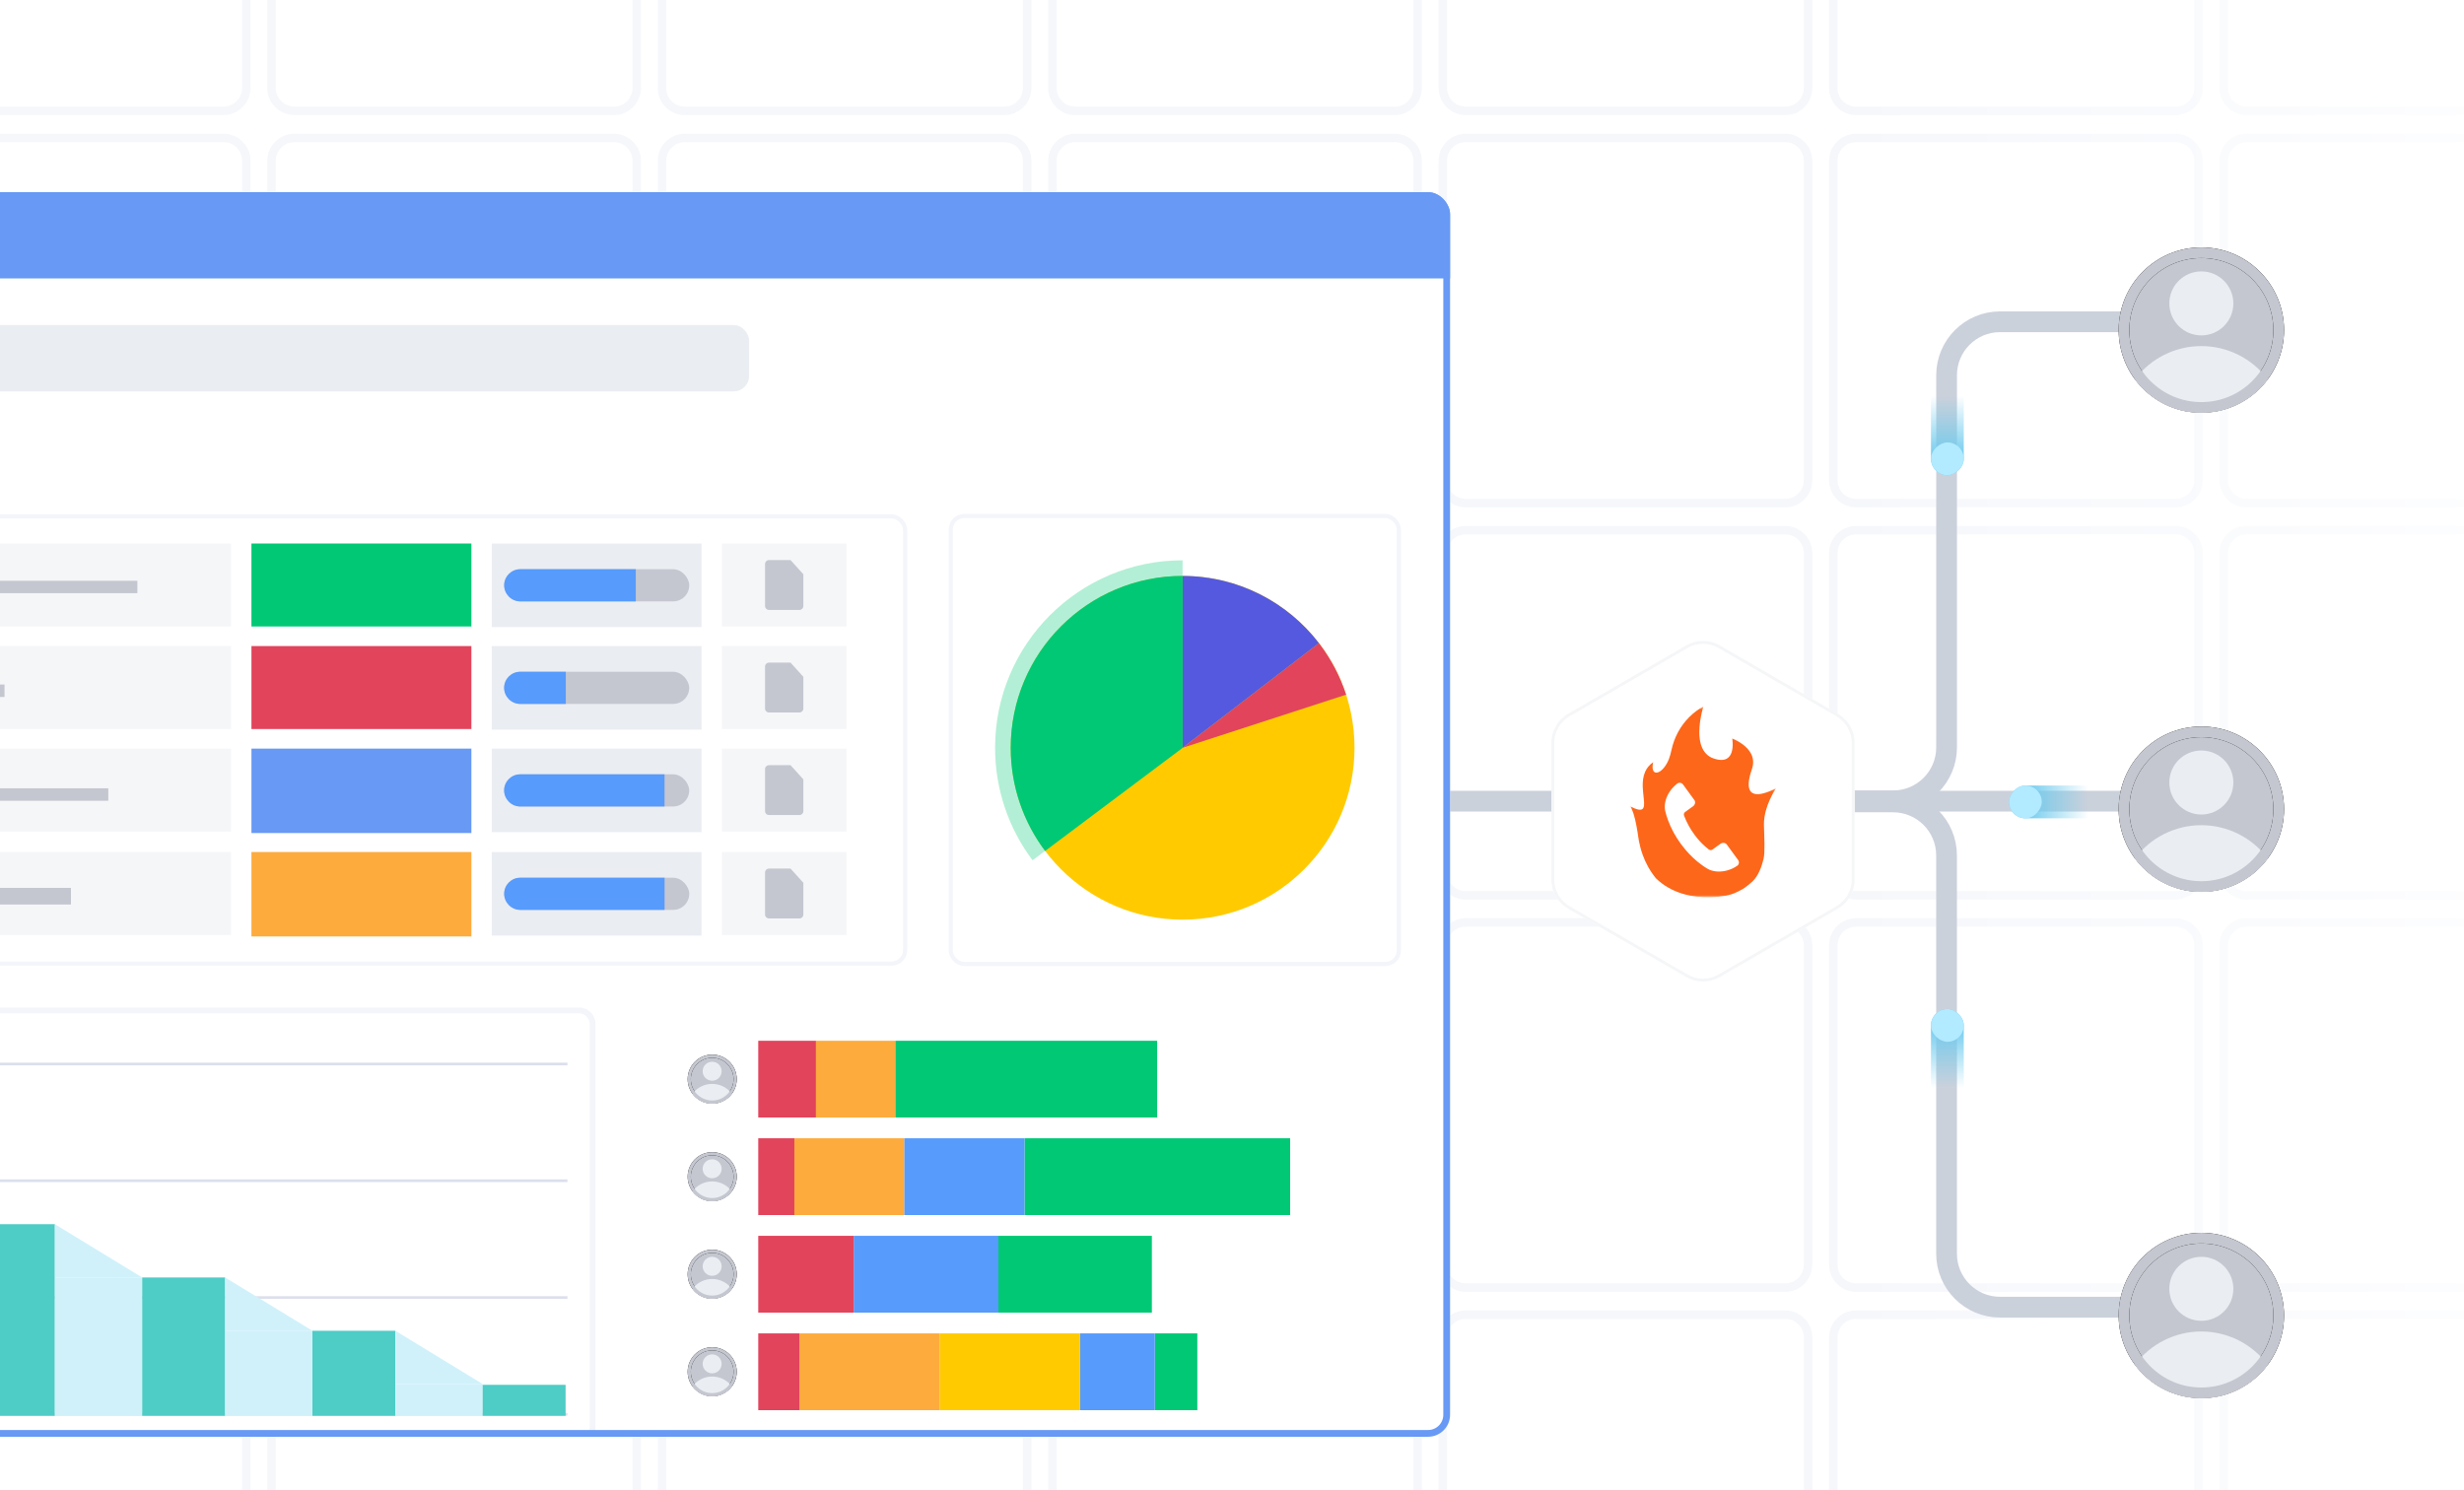 <svg width="810" height="490" viewBox="0 0 810 490" fill="none" xmlns="http://www.w3.org/2000/svg">
<g clip-path="url(#clip0_210_55251)">
<rect width="810" height="490" rx="2.842" fill="white"/>
<g opacity="0.8">
<path fill-rule="evenodd" clip-rule="evenodd" d="M-54.9 817.753C-49.981 817.753 -45.992 821.74 -45.992 826.658V931.698L-46.004 932.115V932.134C-46.234 936.688 -49.886 940.339 -54.44 940.57L-54.459 940.573L-54.878 940.582H-159.941L-160.357 940.573H-160.376C-165.082 940.334 -168.824 936.442 -168.824 931.677V826.658C-168.824 821.74 -164.837 817.753 -159.919 817.753H-54.9ZM-159.919 820.527C-163.304 820.528 -166.046 823.273 -166.047 826.658V931.677C-166.046 935.062 -163.304 937.807 -159.919 937.808H-54.9C-51.515 937.808 -48.77 935.062 -48.769 931.677V826.658C-48.77 823.273 -51.515 820.527 -54.9 820.527H-159.919Z" fill="#F3F5FA"/>
<path fill-rule="evenodd" clip-rule="evenodd" d="M73.452 817.753C78.37 817.753 82.356 821.74 82.357 826.658V931.698L82.348 932.115L82.344 932.134C82.114 936.689 78.463 940.339 73.908 940.57L73.89 940.573L73.47 940.582H-31.589L-32.009 940.573H-32.027C-36.733 940.334 -40.476 936.442 -40.476 931.677V826.658C-40.475 821.74 -36.488 817.754 -31.571 817.753H73.452ZM-31.571 820.527C-34.955 820.528 -37.698 823.274 -37.698 826.658V931.677C-37.698 935.062 -34.955 937.807 -31.571 937.808H73.452C76.836 937.807 79.579 935.062 79.579 931.677V826.658C79.579 823.273 76.836 820.528 73.452 820.527H-31.571Z" fill="#F3F5FA"/>
<path fill-rule="evenodd" clip-rule="evenodd" d="M201.8 817.753C206.718 817.753 210.705 821.74 210.705 826.658V931.698L210.696 932.115V932.134C210.465 936.689 206.811 940.339 202.256 940.57L202.238 940.573L201.821 940.582H96.759L96.342 940.573H96.321C91.616 940.334 87.876 936.442 87.876 931.677V826.658C87.876 821.74 91.863 817.753 96.781 817.753H201.8ZM96.781 820.527C93.396 820.528 90.65 823.273 90.65 826.658V931.677C90.65 935.062 93.396 937.807 96.781 937.808H201.8C205.185 937.807 207.93 935.062 207.93 931.677V826.658C207.93 823.273 205.185 820.527 201.8 820.527H96.781Z" fill="#F3F5FA"/>
<path fill-rule="evenodd" clip-rule="evenodd" d="M330.151 817.753C335.069 817.754 339.056 821.74 339.056 826.658V931.698L339.044 932.115V932.134C338.814 936.688 335.163 940.339 330.608 940.57L330.59 940.573L330.17 940.582H225.111L224.691 940.573H224.673C219.967 940.334 216.224 936.442 216.224 931.677V826.658C216.224 821.74 220.211 817.753 225.129 817.753H330.151ZM225.129 820.527C221.745 820.528 219.002 823.273 219.002 826.658V931.677C219.002 935.062 221.745 937.807 225.129 937.808H330.151C333.536 937.807 336.279 935.062 336.279 931.677V826.658C336.278 823.274 333.536 820.528 330.151 820.527H225.129Z" fill="#F3F5FA"/>
<path fill-rule="evenodd" clip-rule="evenodd" d="M458.5 817.753C463.418 817.753 467.407 821.74 467.408 826.658V931.698L467.396 932.115V932.134C467.165 936.688 463.513 940.339 458.959 940.57L458.938 940.573L458.521 940.582H353.459L353.042 940.573H353.021C348.316 940.334 344.575 936.442 344.575 931.677V826.658C344.576 821.74 348.562 817.753 353.48 817.753H458.5ZM353.48 820.527C350.096 820.527 347.35 823.273 347.35 826.658V931.677C347.35 935.062 350.096 937.807 353.48 937.808H458.5C461.885 937.807 464.63 935.062 464.63 931.677V826.658C464.63 823.273 461.885 820.527 458.5 820.527H353.48Z" fill="#F3F5FA"/>
<path fill-rule="evenodd" clip-rule="evenodd" d="M586.848 817.753C591.766 817.753 595.756 821.74 595.756 826.658V931.698L595.744 932.115V932.134C595.513 936.688 591.862 940.339 587.308 940.57L587.289 940.573L586.869 940.582H481.81L481.391 940.573H481.372C476.666 940.334 472.924 936.442 472.924 931.677V826.658C472.924 821.74 476.911 817.753 481.829 817.753H586.848ZM481.829 820.527C478.444 820.528 475.702 823.273 475.701 826.658V931.677C475.701 935.062 478.444 937.807 481.829 937.808H586.848C590.233 937.808 592.978 935.062 592.979 931.677V826.658C592.978 823.273 590.233 820.527 586.848 820.527H481.829Z" fill="#F3F5FA"/>
<path fill-rule="evenodd" clip-rule="evenodd" d="M715.2 817.753C720.118 817.753 724.107 821.74 724.108 826.658V931.698L724.095 932.115V932.134C723.865 936.688 720.211 940.339 715.656 940.57L715.638 940.573L715.221 940.582H610.159L609.742 940.573H609.721C605.015 940.334 601.275 936.442 601.275 931.677V826.658C601.275 821.74 605.262 817.753 610.18 817.753H715.2ZM610.18 820.527C606.795 820.527 604.05 823.273 604.05 826.658V931.677C604.05 935.062 606.795 937.807 610.18 937.808H715.2C718.584 937.807 721.33 935.062 721.33 931.677V826.658C721.33 823.273 718.584 820.528 715.2 820.527H610.18Z" fill="#F3F5FA"/>
<path fill-rule="evenodd" clip-rule="evenodd" d="M843.548 817.753C848.466 817.753 852.456 821.74 852.456 826.658V931.698L852.444 932.115V932.134C852.213 936.688 848.562 940.339 844.007 940.57L843.986 940.573L843.569 940.582H738.507L738.09 940.573H738.072C733.366 940.334 729.624 936.442 729.623 931.677V826.658C729.624 821.74 733.61 817.753 738.528 817.753H843.548ZM738.528 820.527C735.144 820.528 732.401 823.273 732.401 826.658V931.677C732.401 935.062 735.144 937.807 738.528 937.808H843.548C846.933 937.807 849.678 935.062 849.678 931.677V826.658C849.678 823.273 846.933 820.528 843.548 820.527H738.528Z" fill="#F3F5FA"/>
<path fill-rule="evenodd" clip-rule="evenodd" d="M971.899 817.753C976.817 817.754 980.804 821.74 980.804 826.658V931.698L980.792 932.115V932.134C980.562 936.688 976.91 940.339 972.356 940.57L972.337 940.573L971.918 940.582H866.859L866.439 940.573H866.42C861.714 940.334 857.972 936.442 857.972 931.677V826.658C857.972 821.74 861.959 817.753 866.877 817.753H971.899ZM866.877 820.527C863.493 820.528 860.75 823.273 860.75 826.658V931.677C860.75 935.062 863.493 937.807 866.877 937.808H971.899C975.284 937.807 978.026 935.062 978.027 931.677V826.658C978.026 823.274 975.284 820.528 971.899 820.527H866.877Z" fill="#F3F5FA"/>
<path fill-rule="evenodd" clip-rule="evenodd" d="M1100.25 817.753C1105.17 817.753 1109.16 821.74 1109.16 826.658V931.698L1109.14 932.115V932.134C1108.91 936.688 1105.26 940.339 1100.71 940.57L1100.69 940.573L1100.27 940.582H995.207L994.79 940.573H994.772C990.066 940.334 986.323 936.442 986.323 931.677V826.658C986.323 821.74 990.31 817.753 995.228 817.753H1100.25ZM995.228 820.527C991.844 820.528 989.101 823.273 989.101 826.658V931.677C989.101 935.062 991.844 937.807 995.228 937.808H1100.25C1103.63 937.808 1106.38 935.062 1106.38 931.677V826.658C1106.38 823.273 1103.63 820.527 1100.25 820.527H995.228Z" fill="#F3F5FA"/>
<path fill-rule="evenodd" clip-rule="evenodd" d="M-54.9 688.787C-49.982 688.787 -45.992 692.774 -45.992 697.692V802.733L-46.004 803.152V803.171C-46.235 807.725 -49.886 811.376 -54.44 811.607H-54.459L-54.878 811.619H-159.941L-160.357 811.607H-160.376C-164.787 811.383 -168.353 807.95 -168.782 803.597L-168.824 802.711V697.692C-168.824 692.774 -164.837 688.787 -159.919 688.787H-54.9ZM-159.919 691.564C-163.303 691.565 -166.046 694.307 -166.047 697.692V802.711C-166.046 806.096 -163.304 808.841 -159.919 808.842H-54.9C-51.515 808.842 -48.77 806.096 -48.769 802.711V697.692C-48.77 694.307 -51.515 691.564 -54.9 691.564H-159.919Z" fill="#F3F5FA"/>
<path fill-rule="evenodd" clip-rule="evenodd" d="M73.452 688.787C78.369 688.787 82.356 692.774 82.357 697.692V802.733L82.348 803.152L82.344 803.171C82.114 807.725 78.463 811.376 73.908 811.607H73.89L73.47 811.619H-31.589L-32.009 811.607H-32.027C-36.733 811.368 -40.476 807.476 -40.476 802.711V697.692C-40.475 692.774 -36.488 688.788 -31.571 688.787H73.452ZM-31.571 691.564C-34.955 691.565 -37.698 694.308 -37.698 697.692V802.711C-37.698 806.096 -34.955 808.841 -31.571 808.842H73.452C76.836 808.841 79.579 806.096 79.579 802.711V697.692C79.578 694.308 76.836 691.565 73.452 691.564H-31.571Z" fill="#F3F5FA"/>
<path fill-rule="evenodd" clip-rule="evenodd" d="M201.8 688.787C206.718 688.787 210.704 692.774 210.705 697.692V802.733L210.696 803.152V803.171C210.465 807.725 206.811 811.376 202.256 811.607H202.238L201.821 811.619H96.759L96.342 811.607H96.321C91.616 811.368 87.876 807.476 87.876 802.711V697.692C87.876 692.774 91.863 688.787 96.781 688.787H201.8ZM96.781 691.564C93.396 691.565 90.651 694.307 90.65 697.692V802.711C90.65 806.096 93.396 808.841 96.781 808.842H201.8C205.185 808.842 207.93 806.096 207.93 802.711V697.692C207.93 694.307 205.185 691.565 201.8 691.564H96.781Z" fill="#F3F5FA"/>
<path fill-rule="evenodd" clip-rule="evenodd" d="M330.151 688.787C335.069 688.788 339.056 692.774 339.056 697.692V802.733L339.044 803.152V803.171C338.813 807.725 335.162 811.376 330.608 811.607H330.59L330.17 811.619H225.111L224.691 811.607H224.673C219.966 811.368 216.224 807.476 216.224 802.711V697.692C216.224 692.774 220.211 688.787 225.129 688.787H330.151ZM225.129 691.564C221.745 691.565 219.002 694.308 219.002 697.692V802.711C219.002 806.096 221.745 808.841 225.129 808.842H330.151C333.536 808.841 336.279 806.096 336.279 802.711V697.692C336.278 694.308 333.535 691.565 330.151 691.564H225.129Z" fill="#F3F5FA"/>
<path fill-rule="evenodd" clip-rule="evenodd" d="M458.5 688.787C463.418 688.787 467.407 692.774 467.408 697.692V802.733L467.396 803.152V803.171C467.165 807.725 463.513 811.376 458.959 811.607H458.938L458.521 811.619H353.459L353.042 811.607H353.021C348.316 811.368 344.575 807.475 344.575 802.711V697.692C344.576 692.774 348.562 688.787 353.48 688.787H458.5ZM353.48 691.564C350.096 691.565 347.35 694.307 347.35 697.692V802.711C347.35 806.096 350.096 808.842 353.48 808.842H458.5C461.885 808.842 464.63 806.096 464.63 802.711V697.692C464.63 694.307 461.884 691.565 458.5 691.564H353.48Z" fill="#F3F5FA"/>
<path fill-rule="evenodd" clip-rule="evenodd" d="M586.848 688.787C591.766 688.787 595.756 692.774 595.756 697.692V802.733L595.744 803.152V803.171C595.513 807.725 591.862 811.376 587.308 811.607H587.289L586.869 811.619H481.81L481.391 811.607H481.372C476.666 811.368 472.924 807.476 472.924 802.711V697.692C472.924 692.774 476.911 688.787 481.829 688.787H586.848ZM481.829 691.564C478.444 691.565 475.702 694.307 475.701 697.692V802.711C475.701 806.096 478.444 808.841 481.829 808.842H586.848C590.233 808.842 592.978 806.096 592.979 802.711V697.692C592.978 694.307 590.233 691.564 586.848 691.564H481.829Z" fill="#F3F5FA"/>
<path fill-rule="evenodd" clip-rule="evenodd" d="M715.2 688.787C720.117 688.787 724.107 692.774 724.108 697.692V802.733L724.095 803.152V803.171C723.865 807.725 720.211 811.376 715.656 811.607H715.638L715.221 811.619H610.159L609.742 811.607H609.721C605.015 811.368 601.275 807.476 601.275 802.711V697.692C601.276 692.774 605.262 688.787 610.18 688.787H715.2ZM610.18 691.564C606.796 691.565 604.05 694.307 604.05 697.692V802.711C604.05 806.096 606.795 808.842 610.18 808.842H715.2C718.584 808.841 721.33 806.096 721.33 802.711V697.692C721.329 694.308 718.584 691.565 715.2 691.564H610.18Z" fill="#F3F5FA"/>
<path fill-rule="evenodd" clip-rule="evenodd" d="M843.548 688.787C848.466 688.787 852.455 692.774 852.456 697.692V802.733L852.444 803.152V803.171C852.213 807.725 848.561 811.376 844.007 811.607H843.986L843.569 811.619H738.507L738.09 811.607H738.072C733.366 811.368 729.624 807.476 729.623 802.711V697.692C729.624 692.774 733.61 688.787 738.528 688.787H843.548ZM738.528 691.564C735.144 691.565 732.402 694.307 732.401 697.692V802.711C732.401 806.096 735.144 808.841 738.528 808.842H843.548C846.933 808.841 849.678 806.096 849.678 802.711V697.692C849.678 694.308 846.932 691.565 843.548 691.564H738.528Z" fill="#F3F5FA"/>
<path fill-rule="evenodd" clip-rule="evenodd" d="M971.899 688.787C976.817 688.788 980.804 692.774 980.804 697.692V802.733L980.792 803.152V803.171C980.561 807.725 976.91 811.376 972.356 811.607H972.337L971.918 811.619H866.859L866.439 811.607H866.42C861.714 811.368 857.972 807.476 857.972 802.711V697.692C857.972 692.774 861.959 688.787 866.877 688.787H971.899ZM866.877 691.564C863.493 691.565 860.75 694.308 860.75 697.692V802.711C860.75 806.096 863.493 808.841 866.877 808.842H971.899C975.284 808.841 978.026 806.096 978.027 802.711V697.692C978.026 694.308 975.283 691.565 971.899 691.564H866.877Z" fill="#F3F5FA"/>
<path fill-rule="evenodd" clip-rule="evenodd" d="M1100.25 688.787C1105.17 688.787 1109.16 692.774 1109.16 697.692V802.733L1109.14 803.152V803.171C1108.91 807.725 1105.26 811.376 1100.71 811.607H1100.69L1100.27 811.619H995.207L994.79 811.607H994.772C990.066 811.368 986.323 807.476 986.323 802.711V697.692C986.324 692.774 990.31 688.787 995.228 688.787H1100.25ZM995.228 691.564C991.844 691.565 989.101 694.307 989.101 697.692V802.711C989.101 806.096 991.844 808.841 995.228 808.842H1100.25C1103.63 808.842 1106.38 806.096 1106.38 802.711V697.692C1106.38 694.307 1103.63 691.564 1100.25 691.564H995.228Z" fill="#F3F5FA"/>
<path fill-rule="evenodd" clip-rule="evenodd" d="M-54.9 559.824C-49.981 559.824 -45.992 563.811 -45.992 568.729V673.77L-46.004 674.186V674.205C-46.234 678.76 -49.886 682.413 -54.44 682.644H-54.459L-54.878 682.653L-54.9 682.656H-159.937L-160.357 682.644H-160.376C-165.082 682.406 -168.824 678.513 -168.824 673.748V568.729C-168.824 563.811 -164.837 559.824 -159.919 559.824H-54.9ZM-159.919 562.598C-163.304 562.599 -166.046 565.344 -166.047 568.729V673.748C-166.047 677.133 -163.304 679.878 -159.919 679.879H-54.9C-51.515 679.879 -48.769 677.133 -48.769 673.748V568.729C-48.77 565.344 -51.515 562.598 -54.9 562.598H-159.919Z" fill="#F3F5FA"/>
<path fill-rule="evenodd" clip-rule="evenodd" d="M73.452 559.824C78.37 559.824 82.356 563.811 82.357 568.729V673.77L82.348 674.186L82.344 674.205C82.114 678.76 78.463 682.414 73.908 682.644H73.89L73.47 682.653L73.452 682.656H-31.589L-32.009 682.644H-32.027C-36.733 682.405 -40.476 678.513 -40.476 673.748V568.729C-40.475 563.811 -36.488 559.825 -31.571 559.824H73.452ZM-31.571 562.598C-34.955 562.599 -37.698 565.345 -37.698 568.729V673.748C-37.698 677.133 -34.955 679.878 -31.571 679.879H73.452C76.836 679.878 79.579 677.133 79.579 673.748V568.729C79.579 565.344 76.836 562.599 73.452 562.598H-31.571Z" fill="#F3F5FA"/>
<path fill-rule="evenodd" clip-rule="evenodd" d="M201.8 559.824C206.718 559.824 210.705 563.811 210.705 568.729V673.77L210.696 674.186V674.205C210.465 678.76 206.811 682.414 202.256 682.644H202.238L201.821 682.653L201.8 682.656H96.759L96.342 682.644H96.321C91.616 682.405 87.876 678.513 87.876 673.748V568.729C87.876 563.811 91.863 559.824 96.781 559.824H201.8ZM96.781 562.598C93.396 562.599 90.65 565.344 90.65 568.729V673.748C90.65 677.133 93.396 679.878 96.781 679.879H201.8C205.185 679.879 207.93 677.133 207.93 673.748V568.729C207.93 565.344 205.185 562.599 201.8 562.598H96.781Z" fill="#F3F5FA"/>
<path fill-rule="evenodd" clip-rule="evenodd" d="M330.151 559.824C335.069 559.825 339.056 563.811 339.056 568.729V673.77L339.044 674.186V674.205C338.814 678.76 335.163 682.413 330.608 682.644H330.59L330.17 682.653L330.151 682.656H225.111L224.691 682.644H224.673C219.966 682.406 216.224 678.513 216.224 673.748V568.729C216.224 563.811 220.211 559.825 225.129 559.824H330.151ZM225.129 562.598C221.745 562.599 219.002 565.344 219.002 568.729V673.748C219.002 677.133 221.745 679.878 225.129 679.879H330.151C333.536 679.878 336.279 677.133 336.279 673.748V568.729C336.278 565.345 333.536 562.599 330.151 562.598H225.129Z" fill="#F3F5FA"/>
<path fill-rule="evenodd" clip-rule="evenodd" d="M458.5 559.824C463.418 559.824 467.407 563.811 467.408 568.729V673.77L467.396 674.186V674.205C467.165 678.759 463.513 682.413 458.959 682.644H458.938L458.521 682.653L458.5 682.656H353.459L353.042 682.644H353.021C348.315 682.405 344.575 678.513 344.575 673.748V568.729C344.576 563.811 348.562 559.824 353.48 559.824H458.5ZM353.48 562.598C350.096 562.599 347.35 565.344 347.35 568.729V673.748C347.35 677.133 350.096 679.879 353.48 679.879H458.5C461.885 679.879 464.63 677.133 464.63 673.748V568.729C464.63 565.344 461.885 562.599 458.5 562.598H353.48Z" fill="#F3F5FA"/>
<path fill-rule="evenodd" clip-rule="evenodd" d="M586.848 559.824C591.766 559.824 595.756 563.811 595.756 568.729V673.77L595.744 674.186V674.205C595.513 678.76 591.862 682.413 587.308 682.644H587.289L586.869 682.653L586.848 682.656H481.81L481.391 682.644H481.372C476.666 682.406 472.924 678.513 472.924 673.748V568.729C472.924 563.811 476.911 559.824 481.829 559.824H586.848ZM481.829 562.598C478.444 562.599 475.702 565.344 475.701 568.729V673.748C475.701 677.133 478.444 679.878 481.829 679.879H586.848C590.233 679.879 592.979 677.133 592.979 673.748V568.729C592.978 565.344 590.233 562.598 586.848 562.598H481.829Z" fill="#F3F5FA"/>
<path fill-rule="evenodd" clip-rule="evenodd" d="M715.2 559.824C720.118 559.824 724.107 563.811 724.108 568.729V673.77L724.095 674.186V674.205C723.865 678.76 720.211 682.413 715.656 682.644H715.638L715.221 682.653L715.2 682.656H610.159L609.742 682.644H609.721C605.015 682.405 601.275 678.513 601.275 673.748V568.729C601.275 563.811 605.262 559.824 610.18 559.824H715.2ZM610.18 562.598C606.795 562.599 604.05 565.344 604.05 568.729V673.748C604.05 677.133 606.795 679.879 610.18 679.879H715.2C718.584 679.878 721.33 677.133 721.33 673.748V568.729C721.33 565.344 718.584 562.599 715.2 562.598H610.18Z" fill="#F3F5FA"/>
<path fill-rule="evenodd" clip-rule="evenodd" d="M843.548 559.824C848.466 559.824 852.456 563.811 852.456 568.729V673.77L852.444 674.186V674.205C852.213 678.759 848.562 682.413 844.007 682.644H843.986L843.569 682.653L843.548 682.656H738.507L738.09 682.644H738.072C733.366 682.406 729.623 678.513 729.623 673.748V568.729C729.624 563.811 733.61 559.824 738.528 559.824H843.548ZM738.528 562.598C735.144 562.599 732.401 565.344 732.401 568.729V673.748C732.401 677.133 735.144 679.878 738.528 679.879H843.548C846.933 679.878 849.678 677.133 849.678 673.748V568.729C849.678 565.344 846.933 562.599 843.548 562.598H738.528Z" fill="#F3F5FA"/>
<path fill-rule="evenodd" clip-rule="evenodd" d="M971.899 559.824C976.817 559.825 980.804 563.811 980.804 568.729V673.77L980.792 674.186V674.205C980.562 678.76 976.91 682.413 972.356 682.644H972.337L971.918 682.653L971.899 682.656H866.859L866.439 682.644H866.42C861.714 682.406 857.972 678.513 857.972 673.748V568.729C857.972 563.811 861.959 559.825 866.877 559.824H971.899ZM866.877 562.598C863.493 562.599 860.75 565.345 860.75 568.729V673.748C860.75 677.133 863.493 679.878 866.877 679.879H971.899C975.284 679.878 978.027 677.133 978.027 673.748V568.729C978.026 565.345 975.284 562.599 971.899 562.598H866.877Z" fill="#F3F5FA"/>
<path fill-rule="evenodd" clip-rule="evenodd" d="M1100.25 559.824C1105.17 559.824 1109.16 563.811 1109.16 568.729V673.77L1109.14 674.186V674.205C1108.91 678.759 1105.26 682.413 1100.71 682.644H1100.69L1100.27 682.653L1100.25 682.656H995.207L994.79 682.644H994.772C990.066 682.405 986.323 678.513 986.323 673.748V568.729C986.323 563.811 990.31 559.824 995.228 559.824H1100.25ZM995.228 562.598C991.844 562.599 989.101 565.344 989.101 568.729V673.748C989.101 677.133 991.844 679.879 995.228 679.879H1100.25C1103.63 679.879 1106.38 677.133 1106.38 673.748V568.729C1106.38 565.344 1103.63 562.598 1100.25 562.598H995.228Z" fill="#F3F5FA"/>
<path fill-rule="evenodd" clip-rule="evenodd" d="M-54.9 430.858C-49.982 430.858 -45.992 434.845 -45.992 439.763V544.804L-46.004 545.224V545.242C-46.234 549.797 -49.886 553.447 -54.44 553.678L-54.459 553.681L-54.878 553.69H-159.941L-160.357 553.678H-160.376C-164.787 553.454 -168.353 550.022 -168.782 545.668L-168.824 544.785V439.763C-168.823 434.845 -164.837 430.858 -159.919 430.858H-54.9ZM-159.919 433.636C-163.303 433.636 -166.046 436.379 -166.047 439.763V544.785C-166.046 548.17 -163.303 550.912 -159.919 550.913H-54.9C-51.515 550.913 -48.77 548.17 -48.769 544.785V439.763C-48.77 436.379 -51.515 433.636 -54.9 433.636H-159.919Z" fill="#F3F5FA"/>
<path fill-rule="evenodd" clip-rule="evenodd" d="M73.452 430.858C78.369 430.858 82.356 434.845 82.357 439.763V544.804L82.348 545.224L82.344 545.242C82.114 549.797 78.463 553.448 73.908 553.678L73.89 553.681L73.47 553.69H-31.589L-32.009 553.678H-32.027C-36.733 553.439 -40.475 549.55 -40.476 544.785V439.763C-40.475 434.846 -36.488 430.859 -31.571 430.858H73.452ZM-31.571 433.636C-34.955 433.637 -37.697 436.379 -37.698 439.763V544.785C-37.698 548.169 -34.955 550.912 -31.571 550.913H73.452C76.836 550.912 79.578 548.169 79.579 544.785V439.763C79.578 436.379 76.836 433.636 73.452 433.636H-31.571Z" fill="#F3F5FA"/>
<path fill-rule="evenodd" clip-rule="evenodd" d="M201.8 430.858C206.718 430.858 210.704 434.845 210.705 439.763V544.804L210.696 545.224V545.242C210.465 549.797 206.811 553.448 202.256 553.678L202.238 553.681L201.821 553.69H96.759L96.342 553.678H96.321C91.616 553.439 87.876 549.549 87.876 544.785V439.763C87.876 434.845 91.863 430.858 96.781 430.858H201.8ZM96.781 433.636C93.396 433.636 90.651 436.379 90.65 439.763V544.785C90.651 548.17 93.396 550.912 96.781 550.913H201.8C205.185 550.913 207.93 548.17 207.93 544.785V439.763C207.93 436.379 205.185 433.636 201.8 433.636H96.781Z" fill="#F3F5FA"/>
<path fill-rule="evenodd" clip-rule="evenodd" d="M330.151 430.858C335.069 430.859 339.056 434.845 339.056 439.763V544.804L339.044 545.224V545.242C338.814 549.797 335.163 553.447 330.608 553.678L330.59 553.681L330.17 553.69H225.111L224.691 553.678H224.673C219.967 553.44 216.225 549.55 216.224 544.785V439.763C216.225 434.845 220.211 430.859 225.129 430.858H330.151ZM225.129 433.636C221.745 433.636 219.002 436.379 219.002 439.763V544.785C219.002 548.17 221.745 550.912 225.129 550.913H330.151C333.535 550.912 336.278 548.169 336.279 544.785V439.763C336.278 436.379 333.535 433.636 330.151 433.636H225.129Z" fill="#F3F5FA"/>
<path fill-rule="evenodd" clip-rule="evenodd" d="M458.5 430.858C463.418 430.858 467.407 434.845 467.408 439.763V544.804L467.396 545.224V545.242C467.165 549.796 463.513 553.447 458.959 553.678L458.938 553.681L458.521 553.69H353.459L353.042 553.678H353.021C348.316 553.439 344.576 549.549 344.575 544.785V439.763C344.576 434.845 348.562 430.858 353.48 430.858H458.5ZM353.48 433.636C350.096 433.636 347.351 436.379 347.35 439.763V544.785C347.351 548.17 350.096 550.913 353.48 550.913H458.5C461.884 550.913 464.63 548.17 464.63 544.785V439.763C464.629 436.379 461.884 433.636 458.5 433.636H353.48Z" fill="#F3F5FA"/>
<path fill-rule="evenodd" clip-rule="evenodd" d="M586.848 430.858C591.766 430.858 595.755 434.845 595.756 439.763V544.804L595.744 545.224V545.242C595.513 549.797 591.862 553.447 587.308 553.678L587.289 553.681L586.869 553.69H481.81L481.391 553.678H481.372C476.667 553.44 472.924 549.55 472.924 544.785V439.763C472.924 434.845 476.911 430.858 481.829 430.858H586.848ZM481.829 433.636C478.445 433.636 475.702 436.379 475.701 439.763V544.785C475.702 548.17 478.445 550.912 481.829 550.913H586.848C590.233 550.913 592.978 548.17 592.979 544.785V439.763C592.978 436.379 590.233 433.636 586.848 433.636H481.829Z" fill="#F3F5FA"/>
<path fill-rule="evenodd" clip-rule="evenodd" d="M715.2 430.858C720.117 430.858 724.107 434.845 724.108 439.763V544.804L724.095 545.224V545.242C723.865 549.797 720.211 553.447 715.656 553.678L715.638 553.681L715.221 553.69H610.159L609.742 553.678H609.721C605.016 553.439 601.276 549.549 601.275 544.785V439.763C601.276 434.845 605.262 430.858 610.18 430.858H715.2ZM610.18 433.636C606.796 433.636 604.05 436.379 604.05 439.763V544.785C604.05 548.17 606.796 550.913 610.18 550.913H715.2C718.584 550.913 721.329 548.17 721.33 544.785V439.763C721.329 436.379 718.584 433.636 715.2 433.636H610.18Z" fill="#F3F5FA"/>
<path fill-rule="evenodd" clip-rule="evenodd" d="M843.548 430.858C848.466 430.858 852.455 434.845 852.456 439.763V544.804L852.444 545.224V545.242C852.213 549.796 848.562 553.447 844.007 553.678L843.986 553.681L843.569 553.69H738.507L738.09 553.678H738.072C733.366 553.44 729.624 549.55 729.623 544.785V439.763C729.624 434.845 733.611 430.858 738.528 430.858H843.548ZM738.528 433.636C735.144 433.636 732.402 436.379 732.401 439.763V544.785C732.402 548.17 735.144 550.912 738.528 550.913H843.548C846.932 550.912 849.678 548.17 849.678 544.785V439.763C849.677 436.379 846.932 433.636 843.548 433.636H738.528Z" fill="#F3F5FA"/>
<path fill-rule="evenodd" clip-rule="evenodd" d="M971.899 430.858C976.817 430.859 980.804 434.845 980.804 439.763V544.804L980.792 545.224V545.242C980.561 549.797 976.91 553.447 972.356 553.678L972.337 553.681L971.918 553.69H866.859L866.439 553.678H866.42C861.715 553.44 857.972 549.55 857.972 544.785V439.763C857.973 434.845 861.959 430.859 866.877 430.858H971.899ZM866.877 433.636C863.493 433.636 860.75 436.379 860.75 439.763V544.785C860.75 548.169 863.493 550.912 866.877 550.913H971.899C975.283 550.912 978.026 548.169 978.027 544.785V439.763C978.026 436.379 975.283 433.636 971.899 433.636H866.877Z" fill="#F3F5FA"/>
<path fill-rule="evenodd" clip-rule="evenodd" d="M1100.25 430.858C1105.17 430.858 1109.15 434.845 1109.16 439.763V544.804L1109.14 545.224V545.242C1108.91 549.796 1105.26 553.447 1100.71 553.678L1100.69 553.681L1100.27 553.69H995.207L994.79 553.678H994.772C990.066 553.44 986.324 549.55 986.323 544.785V439.763C986.324 434.845 990.31 430.858 995.228 430.858H1100.25ZM995.228 433.636C991.844 433.636 989.102 436.379 989.101 439.763V544.785C989.101 548.17 991.844 550.913 995.228 550.913H1100.25C1103.63 550.913 1106.38 548.17 1106.38 544.785V439.763C1106.38 436.379 1103.63 433.636 1100.25 433.636H995.228Z" fill="#F3F5FA"/>
<path fill-rule="evenodd" clip-rule="evenodd" d="M-54.9 301.895C-49.982 301.895 -45.992 305.882 -45.992 310.8V415.841L-46.004 416.261V416.279C-46.235 420.833 -49.886 424.484 -54.44 424.715H-54.459L-54.878 424.727H-159.937L-160.357 424.715H-160.376C-165.081 424.477 -168.823 420.586 -168.824 415.823V310.8C-168.824 305.882 -164.837 301.895 -159.919 301.895H-54.9ZM-159.919 304.673C-163.303 304.673 -166.046 307.416 -166.047 310.8V415.819L-166.016 416.446C-165.703 419.537 -163.092 421.949 -159.919 421.95H-54.9C-51.516 421.95 -48.77 419.207 -48.769 415.823V310.8C-48.77 307.416 -51.515 304.673 -54.9 304.673H-159.919Z" fill="#F3F5FA"/>
<path fill-rule="evenodd" clip-rule="evenodd" d="M73.452 301.895C78.369 301.895 82.356 305.882 82.357 310.8V415.841L82.348 416.261L82.344 416.279C82.114 420.833 78.463 424.485 73.908 424.715H73.89L73.47 424.727H-31.589L-32.009 424.715H-32.027C-36.733 424.477 -40.475 420.586 -40.476 415.823V310.8C-40.475 305.883 -36.488 301.896 -31.571 301.895H73.452ZM-31.571 304.673C-34.955 304.674 -37.698 307.416 -37.698 310.8V415.819C-37.698 419.204 -34.955 421.949 -31.571 421.95H73.452C76.835 421.949 79.578 419.206 79.579 415.823V310.8C79.578 307.416 76.836 304.673 73.452 304.673H-31.571Z" fill="#F3F5FA"/>
<path fill-rule="evenodd" clip-rule="evenodd" d="M201.8 301.895C206.718 301.895 210.704 305.882 210.705 310.8V415.841L210.696 416.261V416.279C210.465 420.833 206.811 424.485 202.256 424.715H202.238L201.821 424.727H96.759L96.342 424.715H96.321C91.616 424.476 87.877 420.586 87.876 415.823V310.8C87.876 305.882 91.863 301.895 96.781 301.895H201.8ZM96.781 304.673C93.396 304.673 90.651 307.416 90.65 310.8V415.819C90.65 419.204 93.396 421.949 96.781 421.95H201.8C205.184 421.95 207.929 419.207 207.93 415.823V310.8C207.93 307.416 205.185 304.673 201.8 304.673H96.781Z" fill="#F3F5FA"/>
<path fill-rule="evenodd" clip-rule="evenodd" d="M330.151 301.895C335.069 301.896 339.056 305.882 339.056 310.8V415.841L339.044 416.261V416.279C338.813 420.833 335.162 424.484 330.608 424.715H330.59L330.17 424.727H225.111L224.691 424.715H224.673C219.967 424.477 216.225 420.586 216.224 415.823V310.8C216.225 305.882 220.211 301.896 225.129 301.895H330.151ZM225.129 304.673C221.745 304.673 219.002 307.416 219.002 310.8V415.819L219.032 416.446C219.345 419.537 221.956 421.949 225.129 421.95H330.151C333.535 421.949 336.278 419.206 336.279 415.823V310.8C336.278 307.416 333.535 304.674 330.151 304.673H225.129Z" fill="#F3F5FA"/>
<path fill-rule="evenodd" clip-rule="evenodd" d="M458.5 301.895C463.418 301.895 467.407 305.882 467.408 310.8V415.841L467.396 416.261V416.279C467.165 420.833 463.513 424.484 458.959 424.715H458.938L458.521 424.727H353.459L353.042 424.715H353.021C348.316 424.476 344.576 420.586 344.575 415.823V310.8C344.576 305.882 348.562 301.895 353.48 301.895H458.5ZM353.48 304.673C350.096 304.673 347.351 307.416 347.35 310.8V415.819C347.35 419.204 350.096 421.95 353.48 421.95H458.5C461.884 421.95 464.629 419.207 464.63 415.823V310.8C464.63 307.416 461.884 304.673 458.5 304.673H353.48Z" fill="#F3F5FA"/>
<path fill-rule="evenodd" clip-rule="evenodd" d="M586.848 301.895C591.766 301.895 595.756 305.882 595.756 310.8V415.841L595.744 416.261V416.279C595.513 420.833 591.862 424.484 587.308 424.715H587.289L586.869 424.727H481.81L481.391 424.715H481.372C476.667 424.477 472.925 420.586 472.924 415.823V310.8C472.924 305.882 476.911 301.895 481.829 301.895H586.848ZM481.829 304.673C478.444 304.673 475.702 307.416 475.701 310.8V415.819L475.732 416.446C476.045 419.537 478.655 421.949 481.829 421.95H586.848C590.232 421.95 592.977 419.207 592.979 415.823V310.8C592.978 307.416 590.233 304.673 586.848 304.673H481.829Z" fill="#F3F5FA"/>
<path fill-rule="evenodd" clip-rule="evenodd" d="M715.2 301.895C720.117 301.895 724.107 305.882 724.108 310.8V415.841L724.095 416.261V416.279C723.865 420.833 720.211 424.484 715.656 424.715H715.638L715.221 424.727H610.159L609.742 424.715H609.721C605.016 424.476 601.276 420.586 601.275 415.823V310.8C601.276 305.882 605.262 301.895 610.18 301.895H715.2ZM610.18 304.673C606.796 304.673 604.05 307.416 604.05 310.8V415.819C604.05 419.204 606.796 421.95 610.18 421.95H715.2C718.584 421.95 721.329 419.206 721.33 415.823V310.8C721.329 307.416 718.584 304.673 715.2 304.673H610.18Z" fill="#F3F5FA"/>
<path fill-rule="evenodd" clip-rule="evenodd" d="M843.548 301.895C848.466 301.895 852.455 305.882 852.456 310.8V415.841L852.444 416.261V416.279C852.213 420.833 848.561 424.484 844.007 424.715H843.986L843.569 424.727H738.507L738.09 424.715H738.072C733.367 424.477 729.624 420.586 729.623 415.823V310.8C729.624 305.882 733.611 301.895 738.528 301.895H843.548ZM738.528 304.673C735.144 304.673 732.402 307.416 732.401 310.8V415.819L732.432 416.446C732.745 419.537 735.355 421.95 738.528 421.95H843.548C846.932 421.95 849.677 419.206 849.678 415.823V310.8C849.678 307.416 846.932 304.673 843.548 304.673H738.528Z" fill="#F3F5FA"/>
<path fill-rule="evenodd" clip-rule="evenodd" d="M971.899 301.895C976.817 301.896 980.804 305.882 980.804 310.8V415.841L980.792 416.261V416.279C980.561 420.833 976.91 424.484 972.356 424.715H972.337L971.918 424.727H866.859L866.439 424.715H866.42C861.715 424.477 857.973 420.586 857.972 415.823V310.8C857.972 305.882 861.959 301.896 866.877 301.895H971.899ZM866.877 304.673C863.493 304.673 860.75 307.416 860.75 310.8V415.819L860.78 416.446C861.093 419.537 863.704 421.949 866.877 421.95H971.899C975.283 421.949 978.026 419.206 978.027 415.823V310.8C978.026 307.416 975.283 304.673 971.899 304.673H866.877Z" fill="#F3F5FA"/>
<path fill-rule="evenodd" clip-rule="evenodd" d="M1100.25 301.895C1105.17 301.895 1109.16 305.882 1109.16 310.8V415.841L1109.14 416.261V416.279C1108.91 420.833 1105.26 424.484 1100.71 424.715H1100.69L1100.27 424.727H995.207L994.79 424.715H994.772C990.066 424.477 986.324 420.586 986.323 415.823V310.8C986.324 305.882 990.31 301.895 995.228 301.895H1100.25ZM995.228 304.673C991.844 304.673 989.101 307.416 989.101 310.8V415.819L989.131 416.446C989.445 419.537 992.055 421.95 995.228 421.95H1100.25C1103.63 421.95 1106.38 419.207 1106.38 415.823V310.8C1106.38 307.416 1103.63 304.673 1100.25 304.673H995.228Z" fill="#F3F5FA"/>
<path fill-rule="evenodd" clip-rule="evenodd" d="M-54.9 172.932C-49.981 172.932 -45.992 176.919 -45.992 181.837V286.878L-46.004 287.295V287.316C-46.235 291.87 -49.886 295.521 -54.44 295.752H-54.459L-54.878 295.765H-159.937L-160.357 295.752H-160.376C-165.082 295.514 -168.824 291.621 -168.824 286.857V181.837C-168.824 176.919 -164.837 172.932 -159.919 172.932H-54.9ZM-159.919 175.707C-163.304 175.707 -166.046 178.452 -166.047 181.837V286.857C-166.047 290.241 -163.304 292.986 -159.919 292.987H-54.9C-51.515 292.987 -48.769 290.242 -48.769 286.857V181.837C-48.77 178.452 -51.515 175.707 -54.9 175.707H-159.919Z" fill="#F3F5FA"/>
<path fill-rule="evenodd" clip-rule="evenodd" d="M73.452 172.932C78.37 172.933 82.356 176.919 82.357 181.837V286.878L82.348 287.295L82.344 287.316C82.113 291.87 78.463 295.522 73.908 295.752H73.89L73.47 295.765H-31.589L-32.009 295.752H-32.027C-36.733 295.514 -40.476 291.621 -40.476 286.857V181.837C-40.476 176.919 -36.488 172.933 -31.571 172.932H73.452ZM-31.571 175.707C-34.955 175.708 -37.698 178.453 -37.698 181.837V286.857C-37.698 290.241 -34.955 292.986 -31.571 292.987H73.452C76.836 292.986 79.579 290.241 79.579 286.857V181.837C79.579 178.453 76.836 175.707 73.452 175.707H-31.571Z" fill="#F3F5FA"/>
<path fill-rule="evenodd" clip-rule="evenodd" d="M201.8 172.932C206.718 172.932 210.705 176.919 210.705 181.837V286.878L210.696 287.295V287.316C210.465 291.87 206.811 295.522 202.256 295.752H202.238L201.821 295.765H96.759L96.342 295.752H96.321C91.616 295.513 87.876 291.621 87.876 286.857V181.837C87.876 176.919 91.862 172.932 96.781 172.932H201.8ZM96.781 175.707C93.396 175.707 90.65 178.452 90.65 181.837V286.857C90.65 290.241 93.396 292.987 96.781 292.987H201.8C205.185 292.987 207.93 290.241 207.93 286.857V181.837C207.93 178.452 205.185 175.707 201.8 175.707H96.781Z" fill="#F3F5FA"/>
<path fill-rule="evenodd" clip-rule="evenodd" d="M330.151 172.932C335.069 172.933 339.056 176.919 339.056 181.837V286.878L339.044 287.295V287.316C338.813 291.87 335.162 295.522 330.608 295.752H330.59L330.17 295.765H225.111L224.691 295.752H224.673C219.966 295.514 216.224 291.621 216.224 286.857V181.837C216.224 176.919 220.211 172.933 225.129 172.932H330.151ZM225.129 175.707C221.745 175.707 219.002 178.453 219.002 181.837V286.857C219.002 290.241 221.745 292.986 225.129 292.987H330.151C333.536 292.986 336.279 290.241 336.279 286.857V181.837C336.279 178.453 333.536 175.708 330.151 175.707H225.129Z" fill="#F3F5FA"/>
<path fill-rule="evenodd" clip-rule="evenodd" d="M458.5 172.932C463.418 172.932 467.408 176.919 467.408 181.837V286.878L467.396 287.295V287.316C467.164 291.87 463.513 295.521 458.959 295.752H458.938L458.521 295.765H353.459L353.042 295.752H353.021C348.315 295.513 344.575 291.621 344.575 286.857V181.837C344.576 176.919 348.562 172.932 353.48 172.932H458.5ZM353.48 175.707C350.096 175.707 347.35 178.452 347.35 181.837V286.857C347.35 290.242 350.096 292.987 353.48 292.987H458.5C461.885 292.987 464.63 290.241 464.63 286.857V181.837C464.63 178.452 461.885 175.707 458.5 175.707H353.48Z" fill="#F3F5FA"/>
<path fill-rule="evenodd" clip-rule="evenodd" d="M586.848 172.932C591.766 172.932 595.756 176.919 595.756 181.837V286.878L595.744 287.295V287.316C595.513 291.87 591.862 295.522 587.308 295.752H587.289L586.869 295.765H481.81L481.391 295.752H481.372C476.666 295.514 472.924 291.621 472.924 286.857V181.837C472.924 176.919 476.911 172.932 481.829 172.932H586.848ZM481.829 175.707C478.444 175.707 475.702 178.453 475.701 181.837V286.857C475.701 290.241 478.444 292.986 481.829 292.987H586.848C590.233 292.987 592.979 290.242 592.979 286.857V181.837C592.978 178.452 590.233 175.707 586.848 175.707H481.829Z" fill="#F3F5FA"/>
<path fill-rule="evenodd" clip-rule="evenodd" d="M715.2 172.932C720.118 172.932 724.107 176.919 724.108 181.837V286.878L724.095 287.295V287.316C723.864 291.87 720.21 295.521 715.656 295.752H715.638L715.221 295.765H610.159L609.742 295.752H609.721C605.015 295.513 601.275 291.621 601.275 286.857V181.837C601.275 176.919 605.262 172.932 610.18 172.932H715.2ZM610.18 175.707C606.795 175.707 604.05 178.452 604.05 181.837V286.857C604.05 290.242 606.795 292.987 610.18 292.987H715.2C718.584 292.987 721.33 290.241 721.33 286.857V181.837C721.33 178.453 718.584 175.707 715.2 175.707H610.18Z" fill="#F3F5FA"/>
<path fill-rule="evenodd" clip-rule="evenodd" d="M843.548 172.932C848.466 172.932 852.456 176.919 852.456 181.837V286.878L852.444 287.295V287.316C852.212 291.87 848.561 295.521 844.007 295.752H843.986L843.569 295.765H738.507L738.09 295.752H738.072C733.366 295.514 729.623 291.621 729.623 286.857V181.837C729.624 176.919 733.61 172.932 738.528 172.932H843.548ZM738.528 175.707C735.144 175.707 732.401 178.452 732.401 181.837V286.857C732.401 290.241 735.144 292.987 738.528 292.987H843.548C846.933 292.987 849.678 290.241 849.678 286.857V181.837C849.678 178.453 846.933 175.707 843.548 175.707H738.528Z" fill="#F3F5FA"/>
<path fill-rule="evenodd" clip-rule="evenodd" d="M971.899 172.932C976.817 172.933 980.804 176.919 980.804 181.837V286.878L980.792 287.295V287.316C980.561 291.87 976.91 295.522 972.356 295.752H972.337L971.918 295.765H866.859L866.439 295.752H866.42C861.714 295.514 857.972 291.621 857.972 286.857V181.837C857.972 176.919 861.959 172.933 866.877 172.932H971.899ZM866.877 175.707C863.493 175.707 860.75 178.453 860.75 181.837V286.857C860.75 290.241 863.493 292.986 866.877 292.987H971.899C975.284 292.986 978.027 290.241 978.027 286.857V181.837C978.026 178.453 975.284 175.707 971.899 175.707H866.877Z" fill="#F3F5FA"/>
<path fill-rule="evenodd" clip-rule="evenodd" d="M1100.25 172.932C1105.17 172.932 1109.16 176.919 1109.16 181.837V286.878L1109.14 287.295V287.316C1108.91 291.87 1105.26 295.521 1100.71 295.752H1100.69L1100.27 295.765H995.207L994.79 295.752H994.772C990.066 295.514 986.323 291.621 986.323 286.857V181.837C986.323 176.919 990.31 172.932 995.228 172.932H1100.25ZM995.228 175.707C991.844 175.707 989.101 178.452 989.101 181.837V286.857C989.101 290.242 991.844 292.987 995.228 292.987H1100.25C1103.63 292.987 1106.38 290.242 1106.38 286.857V181.837C1106.38 178.452 1103.63 175.707 1100.25 175.707H995.228Z" fill="#F3F5FA"/>
<path fill-rule="evenodd" clip-rule="evenodd" d="M-54.9 43.966C-49.982 43.966 -45.992 47.953 -45.992 52.871V157.912L-46.004 158.332V158.35C-46.235 162.905 -49.886 166.555 -54.44 166.786L-54.459 166.789L-54.878 166.799H-159.937L-160.357 166.789L-160.376 166.786C-164.787 166.563 -168.353 163.13 -168.782 158.776L-168.824 157.894V52.871C-168.823 47.953 -164.837 43.967 -159.919 43.966H-54.9ZM-159.919 46.744C-163.303 46.744 -166.046 49.487 -166.047 52.871V157.894C-166.046 161.278 -163.303 164.021 -159.919 164.021H-54.9C-51.515 164.021 -48.77 161.278 -48.769 157.894V52.871C-48.77 49.487 -51.515 46.744 -54.9 46.744H-159.919Z" fill="#F3F5FA"/>
<path fill-rule="evenodd" clip-rule="evenodd" d="M73.452 43.966C78.369 43.967 82.356 47.953 82.357 52.871V157.912L82.348 158.332L82.344 158.35C82.114 162.905 78.463 166.556 73.908 166.786L73.89 166.789L73.47 166.799H-31.589L-32.009 166.789L-32.027 166.786C-36.733 166.548 -40.475 162.658 -40.476 157.894V52.871C-40.475 47.954 -36.488 43.967 -31.571 43.966H73.452ZM-31.571 46.744C-34.955 46.745 -37.697 49.487 -37.698 52.871V157.894C-37.697 161.277 -34.955 164.02 -31.571 164.021H73.452C76.836 164.02 79.578 161.278 79.579 157.894V52.871C79.578 49.487 76.836 46.744 73.452 46.744H-31.571Z" fill="#F3F5FA"/>
<path fill-rule="evenodd" clip-rule="evenodd" d="M201.8 43.966C206.718 43.966 210.704 47.953 210.705 52.871V157.912L210.696 158.332V158.35C210.465 162.905 206.811 166.556 202.256 166.786L202.238 166.789L201.821 166.799H96.759L96.342 166.789L96.321 166.786C91.616 166.547 87.876 162.658 87.876 157.894V52.871C87.876 47.953 91.863 43.966 96.781 43.966H201.8ZM96.781 46.744C93.396 46.744 90.651 49.487 90.65 52.871V157.894C90.651 161.278 93.396 164.021 96.781 164.021H201.8C205.185 164.021 207.93 161.278 207.93 157.894V52.871C207.93 49.487 205.185 46.744 201.8 46.744H96.781Z" fill="#F3F5FA"/>
<path fill-rule="evenodd" clip-rule="evenodd" d="M330.151 43.966C335.069 43.967 339.056 47.954 339.056 52.871V157.912L339.044 158.332V158.35C338.813 162.905 335.162 166.556 330.608 166.786L330.59 166.789L330.17 166.799H225.111L224.691 166.789L224.673 166.786C219.967 166.548 216.225 162.658 216.224 157.894V52.871C216.225 47.954 220.211 43.967 225.129 43.966H330.151ZM225.129 46.744C221.745 46.744 219.002 49.487 219.002 52.871V157.894C219.002 161.278 221.745 164.02 225.129 164.021H330.151C333.535 164.02 336.278 161.277 336.279 157.894V52.871C336.278 49.487 333.535 46.745 330.151 46.744H225.129Z" fill="#F3F5FA"/>
<path fill-rule="evenodd" clip-rule="evenodd" d="M458.5 43.966C463.418 43.966 467.407 47.953 467.408 52.871V157.912L467.396 158.332V158.35C467.165 162.904 463.513 166.555 458.959 166.786L458.938 166.789L458.521 166.799H353.459L353.042 166.789L353.021 166.786C348.316 166.547 344.576 162.657 344.575 157.894V52.871C344.576 47.953 348.562 43.966 353.48 43.966H458.5ZM353.48 46.744C350.096 46.744 347.351 49.487 347.35 52.871V157.894C347.351 161.278 350.096 164.021 353.48 164.021H458.5C461.884 164.021 464.63 161.278 464.63 157.894V52.871C464.629 49.487 461.884 46.744 458.5 46.744H353.48Z" fill="#F3F5FA"/>
<path fill-rule="evenodd" clip-rule="evenodd" d="M586.848 43.966C591.766 43.966 595.755 47.953 595.756 52.871V157.912L595.744 158.332V158.35C595.513 162.905 591.862 166.556 587.308 166.786L587.289 166.789L586.869 166.799H481.81L481.391 166.789L481.372 166.786C476.667 166.548 472.924 162.658 472.924 157.894V52.871C472.924 47.954 476.911 43.967 481.829 43.966H586.848ZM481.829 46.744C478.445 46.744 475.702 49.487 475.701 52.871V157.894C475.702 161.278 478.445 164.02 481.829 164.021H586.848C590.233 164.021 592.978 161.278 592.979 157.894V52.871C592.978 49.487 590.233 46.744 586.848 46.744H481.829Z" fill="#F3F5FA"/>
<path fill-rule="evenodd" clip-rule="evenodd" d="M715.2 43.966C720.117 43.966 724.107 47.953 724.108 52.871V157.912L724.095 158.332V158.35C723.865 162.905 720.211 166.556 715.656 166.786L715.638 166.789L715.221 166.799H610.159L609.742 166.789L609.721 166.786C605.016 166.547 601.276 162.658 601.275 157.894V52.871C601.276 47.953 605.262 43.966 610.18 43.966H715.2ZM610.18 46.744C606.796 46.744 604.051 49.487 604.05 52.871V157.894C604.05 161.278 606.796 164.021 610.18 164.021H715.2C718.584 164.021 721.329 161.278 721.33 157.894V52.871C721.329 49.487 718.584 46.744 715.2 46.744H610.18Z" fill="#F3F5FA"/>
<path fill-rule="evenodd" clip-rule="evenodd" d="M843.548 43.966C848.466 43.966 852.455 47.953 852.456 52.871V157.912L852.444 158.332V158.35C852.213 162.904 848.562 166.555 844.007 166.786L843.986 166.789L843.569 166.799H738.507L738.09 166.789L738.072 166.786C733.366 166.548 729.624 162.658 729.623 157.894V52.871C729.624 47.953 733.611 43.966 738.528 43.966H843.548ZM738.528 46.744C735.144 46.744 732.402 49.487 732.401 52.871V157.894C732.402 161.278 735.144 164.021 738.528 164.021H843.548C846.932 164.021 849.678 161.278 849.678 157.894V52.871C849.677 49.487 846.932 46.744 843.548 46.744H738.528Z" fill="#F3F5FA"/>
<path fill-rule="evenodd" clip-rule="evenodd" d="M971.899 43.966C976.816 43.967 980.803 47.954 980.804 52.871V157.912L980.792 158.332V158.35C980.561 162.905 976.91 166.556 972.356 166.786L972.337 166.789L971.918 166.799H866.859L866.439 166.789L866.42 166.786C861.715 166.548 857.972 162.658 857.972 157.894V52.871C857.973 47.954 861.959 43.967 866.877 43.966H971.899ZM866.877 46.744C863.493 46.745 860.75 49.487 860.75 52.871V157.894C860.75 161.278 863.493 164.02 866.877 164.021H971.899C975.283 164.02 978.026 161.277 978.027 157.894V52.871C978.026 49.487 975.283 46.745 971.899 46.744H866.877Z" fill="#F3F5FA"/>
<path fill-rule="evenodd" clip-rule="evenodd" d="M1100.25 43.966C1105.17 43.966 1109.15 47.953 1109.16 52.871V157.912L1109.14 158.332V158.35C1108.91 162.904 1105.26 166.555 1100.71 166.786L1100.69 166.789L1100.27 166.799H995.207L994.79 166.789L994.772 166.786C990.066 166.548 986.324 162.658 986.323 157.894V52.871C986.324 47.953 990.31 43.966 995.228 43.966H1100.25ZM995.228 46.744C991.844 46.744 989.102 49.487 989.101 52.871V157.894C989.102 161.278 991.844 164.021 995.228 164.021H1100.25C1103.63 164.021 1106.38 161.278 1106.38 157.894V52.871C1106.38 49.487 1103.63 46.744 1100.25 46.744H995.228Z" fill="#F3F5FA"/>
<path fill-rule="evenodd" clip-rule="evenodd" d="M-54.9 -84.997C-49.981 -84.997 -45.992 -81.01 -45.992 -76.092V28.949L-46.004 29.366V29.387C-46.235 33.941 -49.886 37.593 -54.44 37.824H-54.459L-54.878 37.836H-159.937L-160.357 37.824H-160.376C-165.082 37.585 -168.824 33.693 -168.824 28.928V-76.092C-168.824 -81.01 -164.837 -84.996 -159.919 -84.997H-54.9ZM-159.919 -82.219C-163.304 -82.219 -166.046 -79.476 -166.047 -76.092V28.928C-166.047 32.312 -163.304 35.058 -159.919 35.058H-54.9C-51.515 35.058 -48.769 32.313 -48.769 28.928V-76.092C-48.77 -79.477 -51.515 -82.219 -54.9 -82.219H-159.919Z" fill="#F3F5FA"/>
<path fill-rule="evenodd" clip-rule="evenodd" d="M73.452 -84.997C78.37 -84.996 82.356 -81.01 82.357 -76.092V28.949L82.348 29.366L82.344 29.387C82.113 33.941 78.463 37.593 73.908 37.824H73.89L73.47 37.836H-31.589L-32.009 37.824H-32.027C-36.733 37.585 -40.476 33.692 -40.476 28.928V-76.092C-40.475 -81.01 -36.488 -84.996 -31.571 -84.997H73.452ZM-31.571 -82.219C-34.955 -82.218 -37.698 -79.476 -37.698 -76.092V28.928C-37.698 32.312 -34.955 35.057 -31.571 35.058H73.452C76.836 35.057 79.579 32.312 79.579 28.928V-76.092C79.579 -79.476 76.836 -82.219 73.452 -82.219H-31.571Z" fill="#F3F5FA"/>
<path fill-rule="evenodd" clip-rule="evenodd" d="M201.8 -84.997C206.718 -84.997 210.705 -81.01 210.705 -76.092V28.949L210.696 29.366V29.387C210.465 33.942 206.811 37.593 202.256 37.824H202.238L201.821 37.836H96.759L96.342 37.824H96.321C91.616 37.584 87.876 33.692 87.876 28.928V-76.092C87.876 -81.01 91.863 -84.996 96.781 -84.997H201.8ZM96.781 -82.219C93.396 -82.219 90.65 -79.476 90.65 -76.092V28.928C90.65 32.312 93.396 35.058 96.781 35.058H201.8C205.185 35.058 207.93 32.312 207.93 28.928V-76.092C207.93 -79.476 205.185 -82.219 201.8 -82.219H96.781Z" fill="#F3F5FA"/>
<path fill-rule="evenodd" clip-rule="evenodd" d="M330.151 -84.997C335.069 -84.996 339.056 -81.01 339.056 -76.092V28.949L339.044 29.366V29.387C338.813 33.941 335.162 37.593 330.608 37.824H330.59L330.17 37.836H225.111L224.691 37.824H224.673C219.966 37.585 216.224 33.693 216.224 28.928V-76.092C216.224 -81.01 220.211 -84.996 225.129 -84.997H330.151ZM225.129 -82.219C221.745 -82.219 219.002 -79.476 219.002 -76.092V28.928C219.002 32.312 221.745 35.057 225.129 35.058H330.151C333.536 35.057 336.279 32.312 336.279 28.928V-76.092C336.278 -79.476 333.536 -82.218 330.151 -82.219H225.129Z" fill="#F3F5FA"/>
<path fill-rule="evenodd" clip-rule="evenodd" d="M458.5 -84.997C463.418 -84.997 467.407 -81.01 467.408 -76.092V28.949L467.396 29.366V29.387C467.165 33.941 463.513 37.592 458.959 37.824H458.938L458.521 37.836H353.459L353.042 37.824H353.021C348.315 37.584 344.575 33.692 344.575 28.928V-76.092C344.576 -81.01 348.562 -84.997 353.48 -84.997H458.5ZM353.48 -82.219C350.096 -82.219 347.35 -79.477 347.35 -76.092V28.928C347.35 32.313 350.096 35.058 353.48 35.058H458.5C461.885 35.058 464.63 32.312 464.63 28.928V-76.092C464.63 -79.476 461.885 -82.219 458.5 -82.219H353.48Z" fill="#F3F5FA"/>
<path fill-rule="evenodd" clip-rule="evenodd" d="M586.848 -84.997C591.766 -84.997 595.756 -81.01 595.756 -76.092V28.949L595.744 29.366V29.387C595.513 33.941 591.862 37.593 587.308 37.824H587.289L586.869 37.836H481.81L481.391 37.824H481.372C476.666 37.585 472.924 33.693 472.924 28.928V-76.092C472.924 -81.01 476.911 -84.996 481.829 -84.997H586.848ZM481.829 -82.219C478.444 -82.219 475.702 -79.476 475.701 -76.092V28.928C475.701 32.312 478.444 35.057 481.829 35.058H586.848C590.233 35.058 592.979 32.313 592.979 28.928V-76.092C592.978 -79.477 590.233 -82.219 586.848 -82.219H481.829Z" fill="#F3F5FA"/>
<path fill-rule="evenodd" clip-rule="evenodd" d="M715.2 -84.997C720.118 -84.997 724.107 -81.01 724.108 -76.092V28.949L724.095 29.366V29.387C723.864 33.941 720.21 37.593 715.656 37.824H715.638L715.221 37.836H610.159L609.742 37.824H609.721C605.015 37.584 601.275 33.692 601.275 28.928V-76.092C601.275 -81.01 605.262 -84.997 610.18 -84.997H715.2ZM610.18 -82.219C606.795 -82.219 604.05 -79.477 604.05 -76.092V28.928C604.05 32.313 606.795 35.058 610.18 35.058H715.2C718.584 35.058 721.33 32.312 721.33 28.928V-76.092C721.33 -79.476 718.584 -82.219 715.2 -82.219H610.18Z" fill="#F3F5FA"/>
<path fill-rule="evenodd" clip-rule="evenodd" d="M843.548 -84.997C848.466 -84.997 852.456 -81.01 852.456 -76.092V28.949L852.444 29.366V29.387C852.213 33.941 848.561 37.592 844.007 37.824H843.986L843.569 37.836H738.507L738.09 37.824H738.072C733.366 37.585 729.623 33.693 729.623 28.928V-76.092C729.624 -81.01 733.61 -84.997 738.528 -84.997H843.548ZM738.528 -82.219C735.144 -82.219 732.401 -79.476 732.401 -76.092V28.928C732.401 32.312 735.144 35.058 738.528 35.058H843.548C846.933 35.058 849.678 32.312 849.678 28.928V-76.092C849.678 -79.476 846.933 -82.219 843.548 -82.219H738.528Z" fill="#F3F5FA"/>
<path fill-rule="evenodd" clip-rule="evenodd" d="M971.899 -84.997C976.817 -84.996 980.804 -81.01 980.804 -76.092V28.949L980.792 29.366V29.387C980.561 33.941 976.91 37.593 972.356 37.824H972.337L971.918 37.836H866.859L866.439 37.824H866.42C861.714 37.585 857.972 33.693 857.972 28.928V-76.092C857.972 -81.01 861.959 -84.996 866.877 -84.997H971.899ZM866.877 -82.219C863.493 -82.219 860.75 -79.476 860.75 -76.092V28.928C860.75 32.312 863.493 35.057 866.877 35.058H971.899C975.284 35.057 978.027 32.312 978.027 28.928V-76.092C978.026 -79.476 975.283 -82.218 971.899 -82.219H866.877Z" fill="#F3F5FA"/>
<path fill-rule="evenodd" clip-rule="evenodd" d="M1100.25 -84.997C1105.17 -84.997 1109.16 -81.01 1109.16 -76.092V28.949L1109.14 29.366V29.387C1108.91 33.941 1105.26 37.592 1100.71 37.824H1100.69L1100.27 37.836H995.207L994.79 37.824H994.772C990.066 37.585 986.323 33.693 986.323 28.928V-76.092C986.323 -81.01 990.31 -84.997 995.228 -84.997H1100.25ZM995.228 -82.219C991.844 -82.219 989.101 -79.477 989.101 -76.092V28.928C989.101 32.313 991.844 35.058 995.228 35.058H1100.25C1103.63 35.058 1106.38 32.313 1106.38 28.928V-76.092C1106.38 -79.477 1103.63 -82.219 1100.25 -82.219H995.228Z" fill="#F3F5FA"/>
<path fill-rule="evenodd" clip-rule="evenodd" d="M-54.9 -213.963C-49.981 -213.963 -45.992 -209.973 -45.992 -205.055V-100.017L-46.004 -99.597V-99.579C-46.235 -95.024 -49.886 -91.373 -54.44 -91.142L-54.459 -91.139L-54.878 -91.13H-159.937L-160.357 -91.139H-160.376C-164.787 -91.363 -168.353 -94.799 -168.782 -99.153L-168.824 -100.035V-205.055C-168.824 -209.973 -164.837 -213.962 -159.919 -213.963H-54.9ZM-159.919 -211.185C-163.304 -211.185 -166.046 -208.439 -166.047 -205.055V-100.035C-166.046 -96.651 -163.303 -93.905 -159.919 -93.905H-54.9C-51.515 -93.905 -48.77 -96.651 -48.769 -100.035V-205.055C-48.77 -208.44 -51.515 -211.185 -54.9 -211.185H-159.919Z" fill="#F3F5FA"/>
<path fill-rule="evenodd" clip-rule="evenodd" d="M73.452 -213.963C78.37 -213.962 82.357 -209.973 82.357 -205.055V-100.017L82.348 -99.597L82.344 -99.579C82.114 -95.024 78.463 -91.373 73.908 -91.142L73.89 -91.139L73.47 -91.13H-31.589L-32.009 -91.139H-32.027C-36.733 -91.378 -40.475 -95.271 -40.476 -100.035V-205.055C-40.476 -209.973 -36.488 -213.962 -31.571 -213.963H73.452ZM-31.571 -211.185C-34.955 -211.184 -37.698 -208.439 -37.698 -205.055V-100.035C-37.698 -96.651 -34.955 -93.906 -31.571 -93.905H73.452C76.836 -93.906 79.579 -96.651 79.579 -100.035V-205.055C79.579 -208.439 76.836 -211.185 73.452 -211.185H-31.571Z" fill="#F3F5FA"/>
<path fill-rule="evenodd" clip-rule="evenodd" d="M201.8 -213.963C206.718 -213.963 210.705 -209.973 210.705 -205.055V-100.017L210.696 -99.597V-99.579C210.465 -95.024 206.811 -91.373 202.256 -91.142L202.238 -91.139L201.821 -91.13H96.759L96.342 -91.139H96.321C91.616 -91.379 87.876 -95.271 87.876 -100.035V-205.055C87.876 -209.973 91.862 -213.962 96.781 -213.963H201.8ZM96.781 -211.185C93.396 -211.185 90.65 -208.439 90.65 -205.055V-100.035C90.65 -96.651 93.396 -93.905 96.781 -93.905H201.8C205.185 -93.905 207.93 -96.651 207.93 -100.035V-205.055C207.93 -208.44 205.185 -211.185 201.8 -211.185H96.781Z" fill="#F3F5FA"/>
<path fill-rule="evenodd" clip-rule="evenodd" d="M330.151 -213.963C335.069 -213.962 339.056 -209.973 339.056 -205.055V-100.017L339.044 -99.597V-99.579C338.814 -95.024 335.163 -91.373 330.608 -91.142L330.59 -91.139L330.17 -91.13H225.111L224.691 -91.139H224.673C219.967 -91.378 216.224 -95.271 216.224 -100.035V-205.055C216.224 -209.973 220.211 -213.962 225.129 -213.963H330.151ZM225.129 -211.185C221.745 -211.184 219.002 -208.439 219.002 -205.055V-100.035C219.002 -96.651 221.745 -93.906 225.129 -93.905H330.151C333.535 -93.906 336.278 -96.651 336.279 -100.035V-205.055C336.279 -208.439 333.536 -211.184 330.151 -211.185H225.129Z" fill="#F3F5FA"/>
<path fill-rule="evenodd" clip-rule="evenodd" d="M458.5 -213.963C463.418 -213.963 467.408 -209.973 467.408 -205.055V-100.017L467.396 -99.597V-99.579C467.165 -95.025 463.513 -91.374 458.959 -91.142L458.938 -91.139L458.521 -91.13H353.459L353.042 -91.139H353.021C348.316 -91.379 344.576 -95.271 344.575 -100.035V-205.055C344.575 -209.973 348.562 -213.963 353.48 -213.963H458.5ZM353.48 -211.185C350.096 -211.185 347.35 -208.44 347.35 -205.055V-100.035C347.35 -96.651 350.096 -93.905 353.48 -93.905H458.5C461.884 -93.905 464.63 -96.651 464.63 -100.035V-205.055C464.63 -208.439 461.885 -211.185 458.5 -211.185H353.48Z" fill="#F3F5FA"/>
<path fill-rule="evenodd" clip-rule="evenodd" d="M586.848 -213.963C591.766 -213.963 595.756 -209.973 595.756 -205.055V-100.017L595.744 -99.597V-99.579C595.513 -95.024 591.862 -91.373 587.308 -91.142L587.289 -91.139L586.869 -91.13H481.81L481.391 -91.139H481.372C476.666 -91.378 472.924 -95.271 472.924 -100.035V-205.055C472.924 -209.973 476.911 -213.962 481.829 -213.963H586.848ZM481.829 -211.185C478.444 -211.185 475.701 -208.439 475.701 -205.055V-100.035C475.702 -96.651 478.444 -93.905 481.829 -93.905H586.848C590.233 -93.905 592.978 -96.651 592.979 -100.035V-205.055C592.978 -208.44 590.233 -211.185 586.848 -211.185H481.829Z" fill="#F3F5FA"/>
<path fill-rule="evenodd" clip-rule="evenodd" d="M715.2 -213.963C720.118 -213.963 724.107 -209.973 724.108 -205.055V-100.017L724.095 -99.597V-99.579C723.865 -95.024 720.211 -91.373 715.656 -91.142L715.638 -91.139L715.221 -91.13H610.159L609.742 -91.139H609.721C605.015 -91.379 601.275 -95.271 601.275 -100.035V-205.055C601.275 -209.973 605.262 -213.963 610.18 -213.963H715.2ZM610.18 -211.185C606.795 -211.185 604.05 -208.44 604.05 -205.055V-100.035C604.05 -96.651 606.796 -93.905 610.18 -93.905H715.2C718.584 -93.905 721.33 -96.651 721.33 -100.035V-205.055C721.33 -208.439 718.584 -211.185 715.2 -211.185H610.18Z" fill="#F3F5FA"/>
<path fill-rule="evenodd" clip-rule="evenodd" d="M843.548 -213.963C848.466 -213.963 852.456 -209.973 852.456 -205.055V-100.017L852.444 -99.597V-99.579C852.213 -95.024 848.562 -91.374 844.007 -91.142L843.986 -91.139L843.569 -91.13H738.507L738.09 -91.139H738.072C733.366 -91.378 729.624 -95.271 729.623 -100.035V-205.055C729.624 -209.973 733.61 -213.963 738.528 -213.963H843.548ZM738.528 -211.185C735.144 -211.185 732.401 -208.44 732.401 -205.055V-100.035C732.401 -96.651 735.144 -93.905 738.528 -93.905H843.548C846.932 -93.905 849.678 -96.651 849.678 -100.035V-205.055C849.678 -208.439 846.933 -211.185 843.548 -211.185H738.528Z" fill="#F3F5FA"/>
<path fill-rule="evenodd" clip-rule="evenodd" d="M971.899 -213.963C976.817 -213.962 980.804 -209.973 980.804 -205.055V-100.017L980.792 -99.597V-99.579C980.561 -95.024 976.91 -91.373 972.356 -91.142L972.337 -91.139L971.918 -91.13H866.859L866.439 -91.139H866.42C861.714 -91.378 857.972 -95.271 857.972 -100.035V-205.055C857.972 -209.973 861.959 -213.962 866.877 -213.963H971.899ZM866.877 -211.185C863.493 -211.184 860.75 -208.439 860.75 -205.055V-100.035C860.75 -96.651 863.493 -93.906 866.877 -93.905H971.899C975.283 -93.906 978.026 -96.651 978.027 -100.035V-205.055C978.026 -208.439 975.284 -211.184 971.899 -211.185H866.877Z" fill="#F3F5FA"/>
<path fill-rule="evenodd" clip-rule="evenodd" d="M1100.25 -213.963C1105.17 -213.963 1109.16 -209.973 1109.16 -205.055V-100.017L1109.14 -99.597V-99.579C1108.91 -95.025 1105.26 -91.374 1100.71 -91.142L1100.69 -91.139L1100.27 -91.13H995.207L994.79 -91.139H994.772C990.066 -91.378 986.323 -95.271 986.323 -100.035V-205.055C986.323 -209.973 990.31 -213.963 995.228 -213.963H1100.25ZM995.228 -211.185C991.843 -211.185 989.101 -208.44 989.101 -205.055V-100.035C989.101 -96.651 991.844 -93.905 995.228 -93.905H1100.25C1103.63 -93.905 1106.38 -96.651 1106.38 -100.035V-205.055C1106.38 -208.44 1103.63 -211.185 1100.25 -211.185H995.228Z" fill="#F3F5FA"/>
<path fill-rule="evenodd" clip-rule="evenodd" d="M-54.9 -342.926C-49.982 -342.926 -45.992 -338.939 -45.992 -334.021V-228.98L-46.004 -228.56V-228.542C-46.235 -223.987 -49.886 -220.336 -54.44 -220.105H-54.459L-54.878 -220.093H-159.937L-160.357 -220.105H-160.376C-165.082 -220.344 -168.824 -224.236 -168.824 -229.001V-334.021C-168.824 -338.939 -164.837 -342.925 -159.919 -342.926H-54.9ZM-159.919 -340.148C-163.303 -340.148 -166.046 -337.405 -166.047 -334.021V-229.001C-166.047 -225.616 -163.304 -222.871 -159.919 -222.871H-54.9C-51.515 -222.871 -48.769 -225.616 -48.769 -229.001V-334.021C-48.77 -337.405 -51.515 -340.148 -54.9 -340.148H-159.919Z" fill="#F3F5FA"/>
<path fill-rule="evenodd" clip-rule="evenodd" d="M73.452 -342.926C78.369 -342.925 82.356 -338.938 82.357 -334.021V-228.98L82.348 -228.56L82.344 -228.542C82.114 -223.987 78.463 -220.336 73.908 -220.105H73.89L73.47 -220.093H-31.589L-32.009 -220.105H-32.027C-36.733 -220.344 -40.476 -224.236 -40.476 -229.001V-334.021C-40.475 -338.938 -36.488 -342.925 -31.571 -342.926H73.452ZM-31.571 -340.148C-34.955 -340.147 -37.697 -337.405 -37.698 -334.021V-229.001C-37.698 -225.617 -34.955 -222.872 -31.571 -222.871H73.452C76.836 -222.871 79.579 -225.617 79.579 -229.001V-334.021C79.578 -337.405 76.836 -340.148 73.452 -340.148H-31.571Z" fill="#F3F5FA"/>
<path fill-rule="evenodd" clip-rule="evenodd" d="M201.8 -342.926C206.718 -342.926 210.704 -338.939 210.705 -334.021V-228.98L210.696 -228.56V-228.542C210.465 -223.987 206.811 -220.336 202.256 -220.105H202.238L201.821 -220.093H96.759L96.342 -220.105H96.321C91.616 -220.345 87.876 -224.237 87.876 -229.001V-334.021C87.876 -338.938 91.863 -342.925 96.781 -342.926H201.8ZM96.781 -340.148C93.396 -340.148 90.651 -337.405 90.65 -334.021V-229.001C90.65 -225.616 93.396 -222.871 96.781 -222.871H201.8C205.185 -222.871 207.93 -225.616 207.93 -229.001V-334.021C207.93 -337.405 205.185 -340.148 201.8 -340.148H96.781Z" fill="#F3F5FA"/>
<path fill-rule="evenodd" clip-rule="evenodd" d="M331.061 -342.88C335.551 -342.424 339.056 -338.631 339.056 -334.021V-228.98L339.044 -228.56V-228.542C338.813 -223.987 335.162 -220.336 330.608 -220.105H330.59L330.17 -220.093H225.111L224.691 -220.105H224.673C219.966 -220.344 216.224 -224.236 216.224 -229.001V-334.021C216.225 -338.938 220.211 -342.925 225.129 -342.926H330.151L331.061 -342.88ZM225.129 -340.148C221.745 -340.147 219.002 -337.405 219.002 -334.021V-229.001C219.002 -225.617 221.745 -222.872 225.129 -222.871H330.151C333.536 -222.872 336.279 -225.617 336.279 -229.001V-334.021C336.278 -337.405 333.535 -340.147 330.151 -340.148H225.129Z" fill="#F3F5FA"/>
<path fill-rule="evenodd" clip-rule="evenodd" d="M459.409 -342.88C463.901 -342.425 467.407 -338.632 467.408 -334.021V-228.98L467.396 -228.56V-228.542C467.165 -223.988 463.513 -220.337 458.959 -220.105H458.938L458.521 -220.093H353.459L353.042 -220.105H353.021C348.315 -220.345 344.575 -224.237 344.575 -229.001V-334.021C344.576 -338.939 348.562 -342.926 353.48 -342.926H458.5L459.409 -342.88ZM353.48 -340.148C350.096 -340.148 347.351 -337.405 347.35 -334.021V-229.001C347.35 -225.616 350.096 -222.871 353.48 -222.871H458.5C461.885 -222.871 464.63 -225.616 464.63 -229.001V-334.021C464.63 -337.405 461.884 -340.148 458.5 -340.148H353.48Z" fill="#F3F5FA"/>
<path fill-rule="evenodd" clip-rule="evenodd" d="M586.848 -342.926C591.766 -342.926 595.756 -338.939 595.756 -334.021V-228.98L595.744 -228.56V-228.542C595.513 -223.987 591.862 -220.336 587.308 -220.105H587.289L586.869 -220.093H481.81L481.391 -220.105H481.372C476.666 -220.344 472.924 -224.236 472.924 -229.001V-334.021C472.924 -338.938 476.911 -342.925 481.829 -342.926H586.848ZM481.829 -340.148C478.445 -340.148 475.702 -337.405 475.701 -334.021V-229.001C475.701 -225.616 478.444 -222.871 481.829 -222.871H586.848C590.233 -222.871 592.979 -225.616 592.979 -229.001V-334.021C592.978 -337.405 590.233 -340.148 586.848 -340.148H481.829Z" fill="#F3F5FA"/>
<path fill-rule="evenodd" clip-rule="evenodd" d="M716.109 -342.88C720.6 -342.424 724.107 -338.632 724.108 -334.021V-228.98L724.095 -228.56V-228.542C723.865 -223.987 720.21 -220.336 715.656 -220.105H715.638L715.221 -220.093H610.159L609.742 -220.105H609.721C605.015 -220.345 601.275 -224.237 601.275 -229.001V-334.021C601.276 -338.939 605.262 -342.926 610.18 -342.926H715.2L716.109 -342.88ZM610.18 -340.148C606.796 -340.148 604.05 -337.405 604.05 -334.021V-229.001C604.05 -225.616 606.795 -222.871 610.18 -222.871H715.2C718.584 -222.871 721.33 -225.617 721.33 -229.001V-334.021C721.329 -337.405 718.584 -340.148 715.2 -340.148H610.18Z" fill="#F3F5FA"/>
<path fill-rule="evenodd" clip-rule="evenodd" d="M844.461 -342.88C848.95 -342.423 852.455 -338.631 852.456 -334.021V-228.98L852.444 -228.56V-228.542C852.213 -223.988 848.561 -220.337 844.007 -220.105H843.986L843.569 -220.093H738.507L738.09 -220.105H738.072C733.366 -220.344 729.623 -224.236 729.623 -229.001V-334.021C729.624 -338.939 733.61 -342.926 738.528 -342.926H843.548L844.461 -342.88ZM738.528 -340.148C735.144 -340.148 732.402 -337.405 732.401 -334.021V-229.001C732.401 -225.616 735.144 -222.871 738.528 -222.871H843.548C846.933 -222.871 849.678 -225.617 849.678 -229.001V-334.021C849.678 -337.405 846.932 -340.148 843.548 -340.148H738.528Z" fill="#F3F5FA"/>
<path fill-rule="evenodd" clip-rule="evenodd" d="M972.809 -342.88C977.299 -342.424 980.804 -338.631 980.804 -334.021V-228.98L980.792 -228.56V-228.542C980.561 -223.987 976.91 -220.336 972.356 -220.105H972.337L971.918 -220.093H866.859L866.439 -220.105H866.42C861.714 -220.344 857.972 -224.236 857.972 -229.001V-334.021C857.972 -338.938 861.959 -342.925 866.877 -342.926H971.899L972.809 -342.88ZM866.877 -340.148C863.493 -340.147 860.75 -337.405 860.75 -334.021V-229.001C860.75 -225.617 863.493 -222.872 866.877 -222.871H971.899C975.284 -222.872 978.027 -225.617 978.027 -229.001V-334.021C978.026 -337.405 975.283 -340.147 971.899 -340.148H866.877Z" fill="#F3F5FA"/>
<path fill-rule="evenodd" clip-rule="evenodd" d="M1100.25 -342.926C1105.17 -342.926 1109.16 -338.939 1109.16 -334.021V-228.98L1109.14 -228.56V-228.542C1108.91 -223.988 1105.26 -220.337 1100.71 -220.105H1100.69L1100.27 -220.093H995.207L994.79 -220.105H994.772C990.066 -220.344 986.323 -224.236 986.323 -229.001V-334.021C986.324 -338.939 990.31 -342.926 995.228 -342.926H1100.25ZM995.228 -340.148C991.844 -340.148 989.102 -337.405 989.101 -334.021V-229.001C989.101 -225.616 991.844 -222.871 995.228 -222.871H1100.25C1103.63 -222.871 1106.38 -225.616 1106.38 -229.001V-334.021C1106.38 -337.405 1103.63 -340.148 1100.25 -340.148H995.228Z" fill="#F3F5FA"/>
</g>
<rect width="366.689" height="670.439" transform="translate(473.646 -81.286)" fill="url(#paint0_linear_210_55251)"/>
<g filter="url(#filter0_ddd_210_55251)">
<path d="M707.195 83.005L657.502 83.005C647.786 83.005 639.91 90.882 639.91 100.597L639.91 170.11L639.91 222.935C639.91 232.65 632.034 240.527 622.318 240.527L571.195 240.527" stroke="#CBD1DB" stroke-width="6.824"/>
<path d="M707.181 406.991H657.489C647.773 406.991 639.897 399.115 639.897 389.399V313.282V258.468C639.897 248.752 632.021 240.876 622.305 240.876H570.658" stroke="#CBD1DB" stroke-width="6.824"/>
<path d="M471.506 240.634L711.559 240.634" stroke="#CBD1DB" stroke-width="6.824"/>
<g clip-path="url(#clip1_210_55251)">
<rect x="-90.826" y="40.4" width="567.51" height="409.201" rx="7.225" fill="white"/>
<path d="M476.688 40.4H-90.822V68.748H476.688V40.4Z" fill="#6799F5"/>
<g filter="url(#filter1_ddd_210_55251)">
<rect x="-75.128" y="121.74" width="372.675" height="146.995" rx="4.408" fill="white"/>
<rect x="-75.128" y="121.74" width="372.675" height="146.995" rx="4.408" stroke="#F3F5FA" stroke-width="1.365"/>
<g clip-path="url(#clip2_210_55251)">
<rect width="142.186" height="27.294" transform="translate(-66.234 130.635)" fill="#F5F6F8"/>
<rect x="-51.234" y="142.887" width="96.394" height="4.094" fill="#C5C7D0"/>
</g>
<rect x="82.656" y="130.635" width="72.306" height="27.294" fill="#00C875"/>
<rect x="161.664" y="130.635" width="68.954" height="27.492" fill="#EAEDF2"/>
<rect x="165.738" y="139.096" width="60.842" height="10.574" rx="5.287" fill="#C5C7D0"/>
<path d="M165.738 144.383C165.738 141.463 168.105 139.096 171.025 139.096H209.004L209.004 149.67H171.025C168.105 149.67 165.738 147.303 165.738 144.383Z" fill="#579BFC"/>
<rect width="40.941" height="27.294" transform="translate(237.322 130.635)" fill="#F5F6F8"/>
<path fill-rule="evenodd" clip-rule="evenodd" d="M251.494 137.354C251.494 136.658 252.058 136.094 252.754 136.094H259.883L264.091 140.75V151.211C264.091 151.906 263.527 152.47 262.832 152.47H252.754C252.058 152.47 251.494 151.906 251.494 151.211V137.354Z" fill="#C5C7D0"/>
<g clip-path="url(#clip3_210_55251)">
<rect width="142.186" height="27.294" transform="translate(-66.234 164.352)" fill="#F5F6F8"/>
<rect x="-51.234" y="177.005" width="52.724" height="4.094" fill="#C5C7D0"/>
</g>
<rect x="82.656" y="164.352" width="72.306" height="27.294" fill="#E2445C"/>
<rect x="161.664" y="164.352" width="68.954" height="27.492" fill="#EAEDF2"/>
<rect x="165.723" y="172.811" width="60.842" height="10.574" rx="5.287" fill="#C5C7D0"/>
<path d="M165.723 178.098C165.723 175.178 168.09 172.811 171.009 172.811H186.003L186.003 183.385H171.009C168.09 183.385 165.723 181.018 165.723 178.098Z" fill="#579BFC"/>
<rect width="40.941" height="27.294" transform="translate(237.322 164.352)" fill="#F5F6F8"/>
<path fill-rule="evenodd" clip-rule="evenodd" d="M251.494 171.071C251.494 170.375 252.058 169.811 252.754 169.811H259.883L264.091 174.467V184.928C264.091 185.624 263.527 186.188 262.832 186.188H252.754C252.058 186.188 251.494 185.624 251.494 184.928V171.071Z" fill="#C5C7D0"/>
<g clip-path="url(#clip4_210_55251)">
<rect width="142.186" height="27.294" transform="translate(-66.234 198.07)" fill="#F5F6F8"/>
<rect x="-51.234" y="211.123" width="86.841" height="4.094" fill="#C5C7D0"/>
</g>
<rect x="82.656" y="198.07" width="72.306" height="27.773" fill="#6799F5"/>
<rect x="161.664" y="198.07" width="68.954" height="27.492" fill="#EAEDF2"/>
<rect x="165.723" y="206.53" width="60.842" height="10.574" rx="5.287" fill="#C5C7D0"/>
<path d="M165.723 211.817C165.723 208.897 168.09 206.53 171.01 206.53H218.452L218.452 217.104H171.01C168.09 217.104 165.723 214.737 165.723 211.817Z" fill="#579BFC"/>
<rect width="40.941" height="27.294" transform="translate(237.322 198.07)" fill="#F5F6F8"/>
<path fill-rule="evenodd" clip-rule="evenodd" d="M251.494 204.788C251.494 204.093 252.058 203.529 252.754 203.529H259.883L264.091 208.184V218.645C264.091 219.341 263.527 219.905 262.832 219.905H252.754C252.058 219.905 251.494 219.341 251.494 218.645V204.788Z" fill="#C5C7D0"/>
<g clip-path="url(#clip5_210_55251)">
<rect width="142.186" height="27.294" transform="translate(-66.234 232.068)" fill="#F5F6F8"/>
<rect x="-51.234" y="243.874" width="74.559" height="5.459" fill="#C5C7D0"/>
</g>
<rect x="82.656" y="232.068" width="72.306" height="27.773" fill="#FDAB3D"/>
<rect x="161.664" y="232.068" width="68.954" height="27.492" fill="#EAEDF2"/>
<rect x="165.738" y="240.525" width="60.842" height="10.574" rx="5.287" fill="#C5C7D0"/>
<path d="M165.738 245.812C165.738 242.892 168.105 240.525 171.025 240.525H218.468L218.468 251.099H171.025C168.105 251.099 165.738 248.732 165.738 245.812Z" fill="#579BFC"/>
<rect width="40.941" height="27.294" transform="translate(237.322 232.068)" fill="#F5F6F8"/>
<path fill-rule="evenodd" clip-rule="evenodd" d="M251.494 238.786C251.494 238.091 252.058 237.527 252.754 237.527H259.883L264.091 242.183V252.644C264.091 253.339 263.527 253.903 262.832 253.903H252.754C252.058 253.903 251.494 253.339 251.494 252.644V238.786Z" fill="#C5C7D0"/>
<rect x="312.557" y="121.598" width="147.279" height="147.279" rx="4.408" fill="white"/>
<rect x="312.557" y="121.598" width="147.279" height="147.279" rx="4.408" stroke="#F3F5FA" stroke-width="1.365"/>
<ellipse cx="388.771" cy="197.807" rx="56.505" ry="56.505" fill="#FFCB00"/>
<path d="M433.964 163.904C433.835 163.732 433.704 163.561 433.573 163.39L388.756 197.807L442.51 180.342C440.569 174.364 437.658 168.823 433.964 163.904Z" fill="#E2445C"/>
<path d="M433.573 163.39C423.243 149.958 407.01 141.302 388.756 141.302V197.807L433.573 163.39Z" fill="#5559DF"/>
<path opacity="0.3" d="M388.759 136.163C354.715 136.163 327.117 163.761 327.117 197.805C327.117 211.682 331.703 224.488 339.441 234.791L388.759 197.805L388.759 136.163Z" fill="#00C875"/>
<path d="M388.77 141.303C357.564 141.303 332.266 166.601 332.266 197.807C332.266 210.528 336.469 222.266 343.562 231.71L388.77 197.807L388.77 141.303Z" fill="#00C875"/>
<rect x="-74.851" y="284.167" width="269.658" height="141.375" rx="4.226" fill="white"/>
<rect x="-74.851" y="284.167" width="269.658" height="141.375" rx="4.226" stroke="#F3F5FA" stroke-width="1.919"/>
<rect width="252.116" height="123.936" transform="translate(-65.578 293.442)" fill="white"/>
<line x1="-65.578" y1="301.762" x2="186.537" y2="301.762" stroke="#DCDFEC" stroke-width="0.876"/>
<line x1="-65.578" y1="340.155" x2="186.537" y2="340.155" stroke="#DCDFEC" stroke-width="0.876"/>
<line x1="-65.578" y1="378.547" x2="186.537" y2="378.547" stroke="#DCDFEC" stroke-width="0.876"/>
<line x1="-65.578" y1="416.94" x2="186.537" y2="416.94" stroke="#DCDFEC" stroke-width="0.876"/>
<rect width="27.264" height="63.002" transform="translate(-9.221 354.445)" fill="#4ECCC6"/>
<rect width="28.699" height="45.486" transform="translate(18.043 371.961)" fill="#D0F1FA"/>
<path fill-rule="evenodd" clip-rule="evenodd" d="M18.043 354.445L46.742 371.961H18.043V354.445Z" fill="#D0F1FA"/>
<rect width="27.264" height="45.486" transform="translate(46.742 371.961)" fill="#4ECCC6"/>
<rect width="28.699" height="27.97" transform="translate(74.006 389.477)" fill="#D0F1FA"/>
<path fill-rule="evenodd" clip-rule="evenodd" d="M74.006 371.961L102.705 389.477H74.006V371.961Z" fill="#D0F1FA"/>
<rect width="27.264" height="27.97" transform="translate(102.705 389.477)" fill="#4ECCC6"/>
<rect width="28.699" height="10.454" transform="translate(129.969 406.993)" fill="#D0F1FA"/>
<path fill-rule="evenodd" clip-rule="evenodd" d="M129.969 389.477L158.668 406.993H129.969V389.477Z" fill="#D0F1FA"/>
<rect width="27.264" height="10.206" transform="translate(158.668 407.241)" fill="#4ECCC6"/>
<rect x="209.414" y="283.207" width="247.329" height="143.294" rx="5.186" fill="white"/>
<g clip-path="url(#clip6_210_55251)">
<path fill-rule="evenodd" clip-rule="evenodd" d="M380.408 294.125L380.408 319.372L294.294 319.372L294.294 294.125L380.408 294.125Z" fill="#00C875"/>
<path fill-rule="evenodd" clip-rule="evenodd" d="M294.295 294.125L294.295 319.372L268.235 319.372L268.235 294.125L294.295 294.125Z" fill="#FDAB3D"/>
<path fill-rule="evenodd" clip-rule="evenodd" d="M268.234 294.125L268.234 319.372L249.263 319.372L249.263 294.125L268.234 294.125Z" fill="#E2445C"/>
<g clip-path="url(#clip7_210_55251)">
<path d="M234.123 299.205C238.29 299.205 241.667 302.582 241.667 306.749C241.667 310.915 238.29 314.293 234.123 314.293C229.957 314.293 226.579 310.915 226.579 306.749C226.579 302.582 229.957 299.205 234.123 299.205Z" fill="#C5C7D0" stroke="black" stroke-width="1.041"/>
<path d="M240.585 311.555C239.833 310.548 238.856 309.73 237.733 309.167C236.609 308.604 235.37 308.31 234.113 308.31C232.856 308.309 231.616 308.602 230.492 309.165C229.369 309.727 228.391 310.544 227.639 311.551C228.388 312.562 229.363 313.384 230.487 313.951C231.611 314.518 232.852 314.813 234.111 314.813C235.369 314.814 236.611 314.519 237.735 313.953C238.859 313.387 239.835 312.566 240.585 311.555Z" fill="#EAEDF2"/>
<path d="M234.108 307.271C235.832 307.271 237.23 305.873 237.23 304.149C237.23 302.425 235.832 301.027 234.108 301.027C232.384 301.027 230.986 302.425 230.986 304.149C230.986 305.873 232.384 307.271 234.108 307.271Z" fill="#EAEDF2"/>
<path d="M234.123 299.205C238.29 299.205 241.667 302.582 241.667 306.749C241.667 310.915 238.29 314.293 234.123 314.293C229.957 314.293 226.579 310.915 226.579 306.749C226.579 302.582 229.957 299.205 234.123 299.205Z" stroke="#C5C7D0" stroke-width="1.041"/>
</g>
</g>
<g clip-path="url(#clip8_210_55251)">
<path fill-rule="evenodd" clip-rule="evenodd" d="M424.113 326.195L424.113 351.443L336.794 351.443L336.794 326.195L424.113 326.195Z" fill="#00C875"/>
<path fill-rule="evenodd" clip-rule="evenodd" d="M336.795 326.195L336.795 351.443L297.219 351.443L297.219 326.195L336.795 326.195Z" fill="#579BFC"/>
<path fill-rule="evenodd" clip-rule="evenodd" d="M297.219 326.195L297.219 351.443L261.138 351.443L261.138 326.195L297.219 326.195Z" fill="#FDAB3D"/>
<path fill-rule="evenodd" clip-rule="evenodd" d="M261.137 326.195L261.137 351.443L249.263 351.443L249.263 326.195L261.137 326.195Z" fill="#E2445C"/>
<g clip-path="url(#clip9_210_55251)">
<path d="M234.123 331.275C238.29 331.275 241.667 334.652 241.667 338.819C241.667 342.986 238.29 346.363 234.123 346.363C229.957 346.363 226.579 342.986 226.579 338.819C226.579 334.653 229.957 331.275 234.123 331.275Z" fill="#C5C7D0" stroke="black" stroke-width="1.041"/>
<path d="M240.585 343.623C239.833 342.616 238.856 341.798 237.733 341.235C236.609 340.672 235.37 340.378 234.113 340.378C232.856 340.377 231.616 340.67 230.492 341.233C229.369 341.795 228.391 342.612 227.639 343.619C228.388 344.63 229.363 345.452 230.487 346.019C231.611 346.586 232.852 346.881 234.111 346.881C235.369 346.882 236.611 346.587 237.735 346.021C238.859 345.455 239.835 344.634 240.585 343.623Z" fill="#EAEDF2"/>
<path d="M234.108 339.339C235.832 339.339 237.23 337.941 237.23 336.217C237.23 334.493 235.832 333.095 234.108 333.095C232.384 333.095 230.986 334.493 230.986 336.217C230.986 337.941 232.384 339.339 234.108 339.339Z" fill="#EAEDF2"/>
<path d="M234.123 331.275C238.29 331.275 241.667 334.652 241.667 338.819C241.667 342.986 238.29 346.363 234.123 346.363C229.957 346.363 226.579 342.986 226.579 338.819C226.579 334.653 229.957 331.275 234.123 331.275Z" stroke="#C5C7D0" stroke-width="1.041"/>
</g>
</g>
<g clip-path="url(#clip10_210_55251)">
<path fill-rule="evenodd" clip-rule="evenodd" d="M378.658 358.266L378.658 383.513L328.21 383.513L328.21 358.266L378.658 358.266Z" fill="#00C875"/>
<path fill-rule="evenodd" clip-rule="evenodd" d="M328.211 358.266L328.211 383.513L280.646 383.513L280.646 358.266L328.211 358.266Z" fill="#579BFC"/>
<path fill-rule="evenodd" clip-rule="evenodd" d="M280.645 358.266L280.645 383.513L249.263 383.513L249.263 358.266L280.645 358.266Z" fill="#E2445C"/>
<g clip-path="url(#clip11_210_55251)">
<path d="M234.123 363.346C238.29 363.346 241.667 366.723 241.667 370.89C241.667 375.057 238.29 378.434 234.123 378.434C229.957 378.434 226.579 375.056 226.579 370.89C226.579 366.723 229.957 363.346 234.123 363.346Z" fill="#C5C7D0" stroke="black" stroke-width="1.041"/>
<path d="M240.585 375.694C239.833 374.687 238.856 373.869 237.733 373.306C236.609 372.743 235.37 372.449 234.113 372.449C232.856 372.448 231.616 372.741 230.492 373.304C229.369 373.866 228.391 374.684 227.639 375.69C228.388 376.702 229.363 377.524 230.487 378.09C231.611 378.657 232.852 378.952 234.111 378.952C235.369 378.953 236.611 378.658 237.735 378.092C238.859 377.527 239.835 376.705 240.585 375.694Z" fill="#EAEDF2"/>
<path d="M234.108 371.408C235.832 371.408 237.23 370.01 237.23 368.286C237.23 366.562 235.832 365.164 234.108 365.164C232.384 365.164 230.986 366.562 230.986 368.286C230.986 370.01 232.384 371.408 234.108 371.408Z" fill="#EAEDF2"/>
<path d="M234.123 363.346C238.29 363.346 241.667 366.723 241.667 370.89C241.667 375.057 238.29 378.434 234.123 378.434C229.957 378.434 226.579 375.056 226.579 370.89C226.579 366.723 229.957 363.346 234.123 363.346Z" stroke="#C5C7D0" stroke-width="1.041"/>
</g>
</g>
<g clip-path="url(#clip12_210_55251)">
<path fill-rule="evenodd" clip-rule="evenodd" d="M393.607 390.337L393.607 415.584L379.631 415.584L379.631 390.337L393.607 390.337Z" fill="#00C875"/>
<path fill-rule="evenodd" clip-rule="evenodd" d="M379.633 390.337L379.633 415.584L355.048 415.584L355.048 390.337L379.633 390.337Z" fill="#579BFC"/>
<path fill-rule="evenodd" clip-rule="evenodd" d="M355.047 390.337L355.047 415.584L308.911 415.584L308.911 390.337L355.047 390.337Z" fill="#FFCB00"/>
<path fill-rule="evenodd" clip-rule="evenodd" d="M308.912 390.337L308.912 415.584L262.776 415.584L262.776 390.337L308.912 390.337Z" fill="#FDAB3D"/>
<path fill-rule="evenodd" clip-rule="evenodd" d="M262.775 390.337L262.775 415.584L249.264 415.584L249.264 390.337L262.775 390.337Z" fill="#E2445C"/>
<g clip-path="url(#clip13_210_55251)">
<path d="M234.123 395.417C238.29 395.417 241.667 398.794 241.667 402.961C241.667 407.127 238.29 410.505 234.123 410.505C229.957 410.505 226.579 407.127 226.579 402.961C226.579 398.794 229.957 395.417 234.123 395.417Z" fill="#C5C7D0" stroke="black" stroke-width="1.041"/>
<path d="M240.585 407.767C239.833 406.76 238.856 405.942 237.733 405.379C236.609 404.816 235.37 404.522 234.113 404.522C232.856 404.521 231.616 404.814 230.492 405.377C229.369 405.939 228.391 406.756 227.639 407.763C228.388 408.774 229.363 409.596 230.487 410.163C231.611 410.73 232.852 411.025 234.111 411.025C235.369 411.026 236.611 410.731 237.735 410.165C238.859 409.599 239.835 408.778 240.585 407.767Z" fill="#EAEDF2"/>
<path d="M234.108 403.481C235.832 403.481 237.23 402.083 237.23 400.359C237.23 398.635 235.832 397.237 234.108 397.237C232.384 397.237 230.986 398.635 230.986 400.359C230.986 402.083 232.384 403.481 234.108 403.481Z" fill="#EAEDF2"/>
<path d="M234.123 395.417C238.29 395.417 241.667 398.794 241.667 402.961C241.667 407.127 238.29 410.505 234.123 410.505C229.957 410.505 226.579 407.127 226.579 402.961C226.579 398.794 229.957 395.417 234.123 395.417Z" stroke="#C5C7D0" stroke-width="1.041"/>
</g>
</g>
</g>
<rect x="-75.811" y="84.071" width="322.071" height="21.835" rx="5.09" fill="#EAEDF2"/>
</g>
<rect x="-89.716" y="41.509" width="565.291" height="406.981" rx="6.115" stroke="#6799F5" stroke-width="2.22"/>
<g filter="url(#filter2_d_210_55251)">
<path d="M723.659 57.575C737.704 57.575 749.09 68.961 749.09 83.006C749.09 97.051 737.704 108.437 723.659 108.437C709.614 108.437 698.229 97.051 698.229 83.006C698.229 68.961 709.614 57.575 723.659 57.575Z" fill="#C5C7D0" stroke="black" stroke-width="3.508"/>
<path d="M745.468 99.206C742.933 95.812 739.641 93.056 735.853 91.157C732.066 89.258 727.888 88.268 723.652 88.267C719.415 88.266 715.236 89.252 711.448 91.149C707.659 93.046 704.366 95.8 701.828 99.193C704.353 102.603 707.641 105.374 711.43 107.283C715.218 109.193 719.402 110.189 723.645 110.19C727.887 110.191 732.072 109.198 735.861 107.291C739.651 105.384 742.941 102.615 745.468 99.206Z" fill="#EAEDF2"/>
<path d="M723.656 84.76C729.468 84.76 734.179 80.048 734.179 74.237C734.179 68.425 729.468 63.714 723.656 63.714C717.844 63.714 713.133 68.425 713.133 74.237C713.133 80.048 717.844 84.76 723.656 84.76Z" fill="#EAEDF2"/>
<path d="M723.659 57.575C737.704 57.575 749.09 68.961 749.09 83.006C749.09 97.051 737.704 108.437 723.659 108.437C709.614 108.437 698.229 97.051 698.229 83.006C698.229 68.961 709.614 57.575 723.659 57.575Z" stroke="#C5C7D0" stroke-width="3.508"/>
</g>
<g filter="url(#filter3_d_210_55251)">
<path d="M723.659 215.099C737.704 215.099 749.09 226.484 749.09 240.529C749.09 254.574 737.704 265.96 723.659 265.96C709.614 265.96 698.229 254.574 698.229 240.529C698.229 226.484 709.614 215.099 723.659 215.099Z" fill="#C5C7D0" stroke="black" stroke-width="3.508"/>
<path d="M745.468 256.726C742.933 253.332 739.641 250.576 735.853 248.677C732.066 246.778 727.888 245.788 723.652 245.787C719.415 245.786 715.236 246.772 711.448 248.669C707.659 250.566 704.366 253.32 701.828 256.713C704.353 260.123 707.641 262.894 711.43 264.803C715.218 266.713 719.402 267.709 723.645 267.71C727.887 267.711 732.072 266.718 735.861 264.811C739.651 262.904 742.941 260.135 745.468 256.726Z" fill="#EAEDF2"/>
<path d="M723.656 242.28C729.468 242.28 734.179 237.568 734.179 231.757C734.179 225.945 729.468 221.234 723.656 221.234C717.844 221.234 713.133 225.945 713.133 231.757C713.133 237.568 717.844 242.28 723.656 242.28Z" fill="#EAEDF2"/>
<path d="M723.659 215.099C737.704 215.099 749.09 226.484 749.09 240.529C749.09 254.574 737.704 265.96 723.659 265.96C709.614 265.96 698.229 254.574 698.229 240.529C698.229 226.484 709.614 215.099 723.659 215.099Z" stroke="#C5C7D0" stroke-width="3.508"/>
</g>
<g filter="url(#filter4_d_210_55251)">
<path d="M723.659 381.563C737.704 381.563 749.09 392.948 749.09 406.993C749.09 421.038 737.704 432.424 723.659 432.424C709.614 432.424 698.229 421.038 698.229 406.993C698.229 392.948 709.614 381.563 723.659 381.563Z" fill="#C5C7D0" stroke="black" stroke-width="3.508"/>
<path d="M745.468 423.192C742.933 419.797 739.641 417.041 735.853 415.142C732.066 413.243 727.888 412.254 723.652 412.252C719.415 412.251 715.236 413.238 711.448 415.135C707.659 417.031 704.366 419.785 701.828 423.178C704.353 426.588 707.641 429.359 711.43 431.269C715.218 433.179 719.402 434.174 723.645 434.175C727.887 434.177 732.072 433.184 735.861 431.276C739.651 429.369 742.941 426.6 745.468 423.192Z" fill="#EAEDF2"/>
<path d="M723.656 408.745C729.468 408.745 734.179 404.034 734.179 398.222C734.179 392.41 729.468 387.699 723.656 387.699C717.844 387.699 713.133 392.41 713.133 398.222C713.133 404.034 717.844 408.745 723.656 408.745Z" fill="#EAEDF2"/>
<path d="M723.659 381.563C737.704 381.563 749.09 392.948 749.09 406.993C749.09 421.038 737.704 432.424 723.659 432.424C709.614 432.424 698.229 421.038 698.229 406.993C698.229 392.948 709.614 381.563 723.659 381.563Z" stroke="#C5C7D0" stroke-width="3.508"/>
</g>
<rect x="645.557" y="103.518" width="29.941" height="10.779" rx="5.389" transform="rotate(90 645.557 103.518)" fill="url(#paint1_linear_210_55251)"/>
<rect x="645.557" y="122.679" width="10.779" height="10.779" rx="5.389" transform="rotate(90 645.557 122.679)" fill="#B2EAFF"/>
<rect width="29.941" height="10.779" rx="5.389" transform="matrix(-4.37114e-08 -1 -1 4.37114e-08 645.557 338.906)" fill="url(#paint2_linear_210_55251)"/>
<rect width="10.779" height="10.779" rx="5.389" transform="matrix(-4.37114e-08 -1 -1 4.37114e-08 645.557 319.745)" fill="#B2EAFF"/>
<rect width="29.941" height="10.779" rx="5.389" transform="matrix(-1 8.74228e-08 8.74228e-08 1 690.369 235.489)" fill="url(#paint3_linear_210_55251)"/>
<rect width="10.779" height="10.779" rx="5.389" transform="matrix(-1 8.74228e-08 8.74228e-08 1 671.201 235.489)" fill="#B2EAFF"/>
<g filter="url(#filter5_d_210_55251)">
<path d="M565.373 186.377L604.141 208.82C607.568 210.803 609.678 214.468 609.678 218.435V263.319C609.678 267.286 607.568 270.951 604.141 272.934L565.373 295.376C561.947 297.36 557.726 297.36 554.299 295.376L515.531 272.934C512.105 270.951 509.994 267.286 509.994 263.319V218.435C509.994 214.468 512.105 210.803 515.531 208.82L554.299 186.377C557.726 184.394 561.947 184.394 565.373 186.377Z" fill="white"/>
<path d="M554.535 186.785C557.815 184.887 561.857 184.887 565.137 186.785L603.905 209.227C607.186 211.126 609.207 214.636 609.207 218.435V263.319C609.207 267.118 607.186 270.628 603.905 272.527L565.137 294.968C561.857 296.867 557.815 296.867 554.535 294.968L515.767 272.527C512.486 270.628 510.465 267.118 510.465 263.319V218.435C510.465 214.636 512.486 211.126 515.767 209.227L554.535 186.785Z" stroke="#F5F6F8" stroke-width="0.942"/>
</g>
<path d="M561.513 267.825L576.473 261.904C575.761 260.469 574.309 257.598 574.202 257.598C574.095 257.598 568.281 249.613 565.387 245.621L562.983 238.758C560.757 235.797 556.278 229.876 556.171 229.876H549.359L543.215 239.565L547.489 257.598L561.513 267.825Z" fill="white"/>
<mask id="mask0_210_55251" style="mask-type:luminance" maskUnits="userSpaceOnUse" x="535" y="209" width="49" height="64">
<path fill-rule="evenodd" clip-rule="evenodd" d="M535.92 209.527H583.777V272.232H535.92V209.527Z" fill="white"/>
</mask>
<g mask="url(#mask0_210_55251)">
<path fill-rule="evenodd" clip-rule="evenodd" d="M571.128 261.829C570.14 262.538 568.945 263.092 567.68 263.424C567.613 263.442 567.546 263.459 567.479 263.474C567.323 263.513 567.167 263.547 567.01 263.577C565.034 263.965 562.952 263.797 561.268 262.823C560.548 262.387 559.832 261.904 559.124 261.375C557.373 260.066 555.674 258.478 554.108 256.64C553.593 256.037 553.092 255.405 552.608 254.749C550.825 252.326 549.352 249.663 548.32 246.839C547.948 245.822 547.644 244.81 547.409 243.816C547.005 241.917 547.493 239.903 548.477 238.159C548.556 238.021 548.638 237.884 548.722 237.749C548.759 237.69 548.795 237.632 548.833 237.575C549.543 236.486 550.445 235.529 551.428 234.812C552.006 234.395 552.837 234.554 553.281 235.162C554.087 236.27 554.893 237.378 555.698 238.486C556.137 239.089 556.575 239.69 557.013 240.293C557.456 240.9 557.211 241.837 556.628 242.257C555.737 242.9 554.848 243.545 553.957 244.189C553.557 244.476 553.441 244.915 553.633 245.459C554.515 247.745 555.678 249.841 557.146 251.808C557.435 252.194 557.715 252.551 557.992 252.886C559.165 254.309 560.267 255.328 561.638 256.438C562.095 256.783 562.555 256.815 562.955 256.527C563.845 255.885 564.737 255.243 565.628 254.6C566.211 254.181 567.183 254.242 567.63 254.854C568.325 255.805 569.019 256.754 569.715 257.706C570.267 258.461 570.819 259.215 571.37 259.97C571.814 260.579 571.706 261.413 571.128 261.829ZM583.777 236.458C582.799 236.944 581.742 237.41 580.709 237.756C577.117 238.958 573.818 238.696 575.152 232.698C575.339 231.855 575.618 230.898 576.001 229.815C576.372 228.625 576.399 227.548 576.194 226.58C576.074 226.02 575.877 225.497 575.624 225.01C574.942 223.698 573.851 222.653 572.774 221.865C571.09 220.634 569.441 220.033 569.441 220.033C569.441 220.033 569.902 222.555 569.228 224.581C568.952 225.41 568.486 226.157 567.719 226.611C566.763 227.178 565.343 227.293 563.244 226.555C560.211 225.488 559.024 222.73 558.712 219.736C558.211 214.934 559.964 209.527 559.964 209.527C559.132 209.917 558.353 210.446 557.618 210.991C555.955 212.225 554.481 213.713 553.253 215.374C552.035 217.02 551.061 218.838 550.355 220.756C549.985 221.759 549.687 222.788 549.459 223.833C549.24 224.835 549.009 225.819 548.628 226.775C546.916 231.084 543.739 232.532 543.31 230.012C543.217 229.468 543.252 228.74 543.457 227.817C542.164 228.702 541.331 229.79 540.81 230.975C540.477 231.733 540.271 232.531 540.153 233.341C540.11 233.642 540.077 233.945 540.056 234.248C539.971 235.448 540.044 236.653 540.153 237.779C540.477 241.171 541.11 243.832 538.637 243.399C537.975 243.282 537.092 242.945 535.92 242.341C536.062 242.574 536.194 242.817 536.319 243.071C537.339 245.152 537.835 247.944 538.352 250.999C538.513 251.957 538.747 254.825 540.038 258.359C540.901 260.722 542.237 263.384 544.34 265.969C546.967 268.551 550.022 270.109 553.002 271.027C559.692 273.087 565.995 271.887 566.207 271.866C569.246 271.575 571.534 270.236 571.534 270.236C571.534 270.236 572.833 269.636 573.677 269.007C574.721 268.228 575.284 267.78 576.103 267.014C578.026 265.214 579.122 262.161 579.741 259.606C580.269 257.422 579.962 252.304 579.869 248.464C579.781 244.86 581.178 241.094 582.897 237.955C583.18 237.438 583.474 236.938 583.777 236.458Z" fill="#FD671A"/>
</g>
</g>
</g>
<defs>
<filter id="filter0_ddd_210_55251" x="-109.758" y="33.018" width="880.422" height="454.446" filterUnits="userSpaceOnUse" color-interpolation-filters="sRGB">
<feFlood flood-opacity="0" result="BackgroundImageFix"/>
<feColorMatrix in="SourceAlpha" type="matrix" values="0 0 0 0 0 0 0 0 0 0 0 0 0 0 0 0 0 0 127 0" result="hardAlpha"/>
<feMorphology radius="3.155" operator="erode" in="SourceAlpha" result="effect1_dropShadow_210_55251"/>
<feOffset dy="6.311"/>
<feGaussianBlur stdDeviation="4.733"/>
<feColorMatrix type="matrix" values="0 0 0 0 0.063 0 0 0 0 0.094 0 0 0 0 0.157 0 0 0 0.03 0"/>
<feBlend mode="normal" in2="BackgroundImageFix" result="effect1_dropShadow_210_55251"/>
<feColorMatrix in="SourceAlpha" type="matrix" values="0 0 0 0 0 0 0 0 0 0 0 0 0 0 0 0 0 0 127 0" result="hardAlpha"/>
<feMorphology radius="6.311" operator="erode" in="SourceAlpha" result="effect2_dropShadow_210_55251"/>
<feOffset dy="18.932"/>
<feGaussianBlur stdDeviation="12.621"/>
<feColorMatrix type="matrix" values="0 0 0 0 0.063 0 0 0 0 0.094 0 0 0 0 0.157 0 0 0 0.05 0"/>
<feBlend mode="normal" in2="effect1_dropShadow_210_55251" result="effect2_dropShadow_210_55251"/>
<feColorMatrix in="SourceAlpha" type="matrix" values="0 0 0 0 0 0 0 0 0 0 0 0 0 0 0 0 0 0 127 0" result="hardAlpha"/>
<feOffset dy="-2.46"/>
<feGaussianBlur stdDeviation="2.46"/>
<feComposite in2="hardAlpha" operator="out"/>
<feColorMatrix type="matrix" values="0 0 0 0 0 0 0 0 0 0 0 0 0 0 0 0 0 0 0.03 0"/>
<feBlend mode="normal" in2="effect2_dropShadow_210_55251" result="effect3_dropShadow_210_55251"/>
<feBlend mode="normal" in="SourceGraphic" in2="effect3_dropShadow_210_55251" result="shape"/>
</filter>
<filter id="filter1_ddd_210_55251" x="-96.812" y="112.728" width="578.333" height="355.776" filterUnits="userSpaceOnUse" color-interpolation-filters="sRGB">
<feFlood flood-opacity="0" result="BackgroundImageFix"/>
<feColorMatrix in="SourceAlpha" type="matrix" values="0 0 0 0 0 0 0 0 0 0 0 0 0 0 0 0 0 0 127 0" result="hardAlpha"/>
<feMorphology radius="3.5" operator="erode" in="SourceAlpha" result="effect1_dropShadow_210_55251"/>
<feOffset dy="7"/>
<feGaussianBlur stdDeviation="5.25"/>
<feColorMatrix type="matrix" values="0 0 0 0 0.063 0 0 0 0 0.094 0 0 0 0 0.157 0 0 0 0.03 0"/>
<feBlend mode="normal" in2="BackgroundImageFix" result="effect1_dropShadow_210_55251"/>
<feColorMatrix in="SourceAlpha" type="matrix" values="0 0 0 0 0 0 0 0 0 0 0 0 0 0 0 0 0 0 127 0" result="hardAlpha"/>
<feMorphology radius="7" operator="erode" in="SourceAlpha" result="effect2_dropShadow_210_55251"/>
<feOffset dy="21.001"/>
<feGaussianBlur stdDeviation="14.001"/>
<feColorMatrix type="matrix" values="0 0 0 0 0.063 0 0 0 0 0.094 0 0 0 0 0.157 0 0 0 0.05 0"/>
<feBlend mode="normal" in2="effect1_dropShadow_210_55251" result="effect2_dropShadow_210_55251"/>
<feColorMatrix in="SourceAlpha" type="matrix" values="0 0 0 0 0 0 0 0 0 0 0 0 0 0 0 0 0 0 127 0" result="hardAlpha"/>
<feOffset dy="-2.729"/>
<feGaussianBlur stdDeviation="2.729"/>
<feComposite in2="hardAlpha" operator="out"/>
<feColorMatrix type="matrix" values="0 0 0 0 0 0 0 0 0 0 0 0 0 0 0 0 0 0 0.03 0"/>
<feBlend mode="normal" in2="effect2_dropShadow_210_55251" result="effect3_dropShadow_210_55251"/>
<feBlend mode="normal" in="SourceGraphic" in2="effect3_dropShadow_210_55251" result="shape"/>
</filter>
<filter id="filter2_d_210_55251" x="686.442" y="48.514" width="74.457" height="74.457" filterUnits="userSpaceOnUse" color-interpolation-filters="sRGB">
<feFlood flood-opacity="0" result="BackgroundImageFix"/>
<feColorMatrix in="SourceAlpha" type="matrix" values="0 0 0 0 0 0 0 0 0 0 0 0 0 0 0 0 0 0 127 0" result="hardAlpha"/>
<feOffset dy="2.736"/>
<feGaussianBlur stdDeviation="4.584"/>
<feComposite in2="hardAlpha" operator="out"/>
<feColorMatrix type="matrix" values="0 0 0 0 0 0 0 0 0 0 0 0 0 0 0 0 0 0 0.15 0"/>
<feBlend mode="normal" in2="BackgroundImageFix" result="effect1_dropShadow_210_55251"/>
<feBlend mode="normal" in="SourceGraphic" in2="effect1_dropShadow_210_55251" result="shape"/>
</filter>
<filter id="filter3_d_210_55251" x="686.442" y="206.036" width="74.457" height="74.457" filterUnits="userSpaceOnUse" color-interpolation-filters="sRGB">
<feFlood flood-opacity="0" result="BackgroundImageFix"/>
<feColorMatrix in="SourceAlpha" type="matrix" values="0 0 0 0 0 0 0 0 0 0 0 0 0 0 0 0 0 0 127 0" result="hardAlpha"/>
<feOffset dy="2.736"/>
<feGaussianBlur stdDeviation="4.584"/>
<feComposite in2="hardAlpha" operator="out"/>
<feColorMatrix type="matrix" values="0 0 0 0 0 0 0 0 0 0 0 0 0 0 0 0 0 0 0.15 0"/>
<feBlend mode="normal" in2="BackgroundImageFix" result="effect1_dropShadow_210_55251"/>
<feBlend mode="normal" in="SourceGraphic" in2="effect1_dropShadow_210_55251" result="shape"/>
</filter>
<filter id="filter4_d_210_55251" x="686.442" y="372.502" width="74.457" height="74.457" filterUnits="userSpaceOnUse" color-interpolation-filters="sRGB">
<feFlood flood-opacity="0" result="BackgroundImageFix"/>
<feColorMatrix in="SourceAlpha" type="matrix" values="0 0 0 0 0 0 0 0 0 0 0 0 0 0 0 0 0 0 127 0" result="hardAlpha"/>
<feOffset dy="2.736"/>
<feGaussianBlur stdDeviation="4.584"/>
<feComposite in2="hardAlpha" operator="out"/>
<feColorMatrix type="matrix" values="0 0 0 0 0 0 0 0 0 0 0 0 0 0 0 0 0 0 0.15 0"/>
<feBlend mode="normal" in2="BackgroundImageFix" result="effect1_dropShadow_210_55251"/>
<feBlend mode="normal" in="SourceGraphic" in2="effect1_dropShadow_210_55251" result="shape"/>
</filter>
<filter id="filter5_d_210_55251" x="505.989" y="183.948" width="107.693" height="119.983" filterUnits="userSpaceOnUse" color-interpolation-filters="sRGB">
<feFlood flood-opacity="0" result="BackgroundImageFix"/>
<feColorMatrix in="SourceAlpha" type="matrix" values="0 0 0 0 0 0 0 0 0 0 0 0 0 0 0 0 0 0 127 0" result="hardAlpha"/>
<feOffset dy="3.062"/>
<feGaussianBlur stdDeviation="2.002"/>
<feComposite in2="hardAlpha" operator="out"/>
<feColorMatrix type="matrix" values="0 0 0 0 0.408 0 0 0 0 0.416 0 0 0 0 0.525 0 0 0 0.2 0"/>
<feBlend mode="normal" in2="BackgroundImageFix" result="effect1_dropShadow_210_55251"/>
<feBlend mode="normal" in="SourceGraphic" in2="effect1_dropShadow_210_55251" result="shape"/>
</filter>
<linearGradient id="paint0_linear_210_55251" x1="402.424" y1="302.146" x2="128.39" y2="302.146" gradientUnits="userSpaceOnUse">
<stop stop-color="white"/>
<stop offset="1" stop-color="white" stop-opacity="0"/>
</linearGradient>
<linearGradient id="paint1_linear_210_55251" x1="670.108" y1="109.507" x2="649.449" y2="109.507" gradientUnits="userSpaceOnUse">
<stop stop-color="#6ECAED"/>
<stop offset="1" stop-color="#6ECAED" stop-opacity="0"/>
</linearGradient>
<linearGradient id="paint2_linear_210_55251" x1="24.552" y1="5.988" x2="3.892" y2="5.988" gradientUnits="userSpaceOnUse">
<stop stop-color="#6ECAED"/>
<stop offset="1" stop-color="#6ECAED" stop-opacity="0"/>
</linearGradient>
<linearGradient id="paint3_linear_210_55251" x1="24.552" y1="5.988" x2="3.892" y2="5.988" gradientUnits="userSpaceOnUse">
<stop stop-color="#6ECAED"/>
<stop offset="1" stop-color="#6ECAED" stop-opacity="0"/>
</linearGradient>
<clipPath id="clip0_210_55251">
<rect width="810" height="490" rx="2.842" fill="white"/>
</clipPath>
<clipPath id="clip1_210_55251">
<rect x="-90.826" y="40.4" width="567.51" height="409.201" rx="7.225" fill="white"/>
</clipPath>
<clipPath id="clip2_210_55251">
<rect width="142.186" height="27.294" fill="white" transform="translate(-66.234 130.635)"/>
</clipPath>
<clipPath id="clip3_210_55251">
<rect width="142.186" height="27.294" fill="white" transform="translate(-66.234 164.352)"/>
</clipPath>
<clipPath id="clip4_210_55251">
<rect width="142.186" height="27.294" fill="white" transform="translate(-66.234 198.07)"/>
</clipPath>
<clipPath id="clip5_210_55251">
<rect width="142.186" height="27.294" fill="white" transform="translate(-66.234 232.068)"/>
</clipPath>
<clipPath id="clip6_210_55251">
<rect width="25.247" height="214.576" fill="white" transform="translate(440.367 294.125) rotate(90)"/>
</clipPath>
<clipPath id="clip7_210_55251">
<rect width="16.649" height="16.649" fill="white" transform="translate(225.791 298.424)"/>
</clipPath>
<clipPath id="clip8_210_55251">
<rect width="25.247" height="214.576" fill="white" transform="translate(440.367 326.195) rotate(90)"/>
</clipPath>
<clipPath id="clip9_210_55251">
<rect width="16.649" height="16.649" fill="white" transform="translate(225.791 330.494)"/>
</clipPath>
<clipPath id="clip10_210_55251">
<rect width="25.247" height="214.576" fill="white" transform="translate(440.367 358.266) rotate(90)"/>
</clipPath>
<clipPath id="clip11_210_55251">
<rect width="16.649" height="16.649" fill="white" transform="translate(225.791 362.565)"/>
</clipPath>
<clipPath id="clip12_210_55251">
<rect width="25.247" height="214.576" fill="white" transform="translate(440.367 390.337) rotate(90)"/>
</clipPath>
<clipPath id="clip13_210_55251">
<rect width="16.649" height="16.649" fill="white" transform="translate(225.791 394.636)"/>
</clipPath>
</defs>
</svg>
